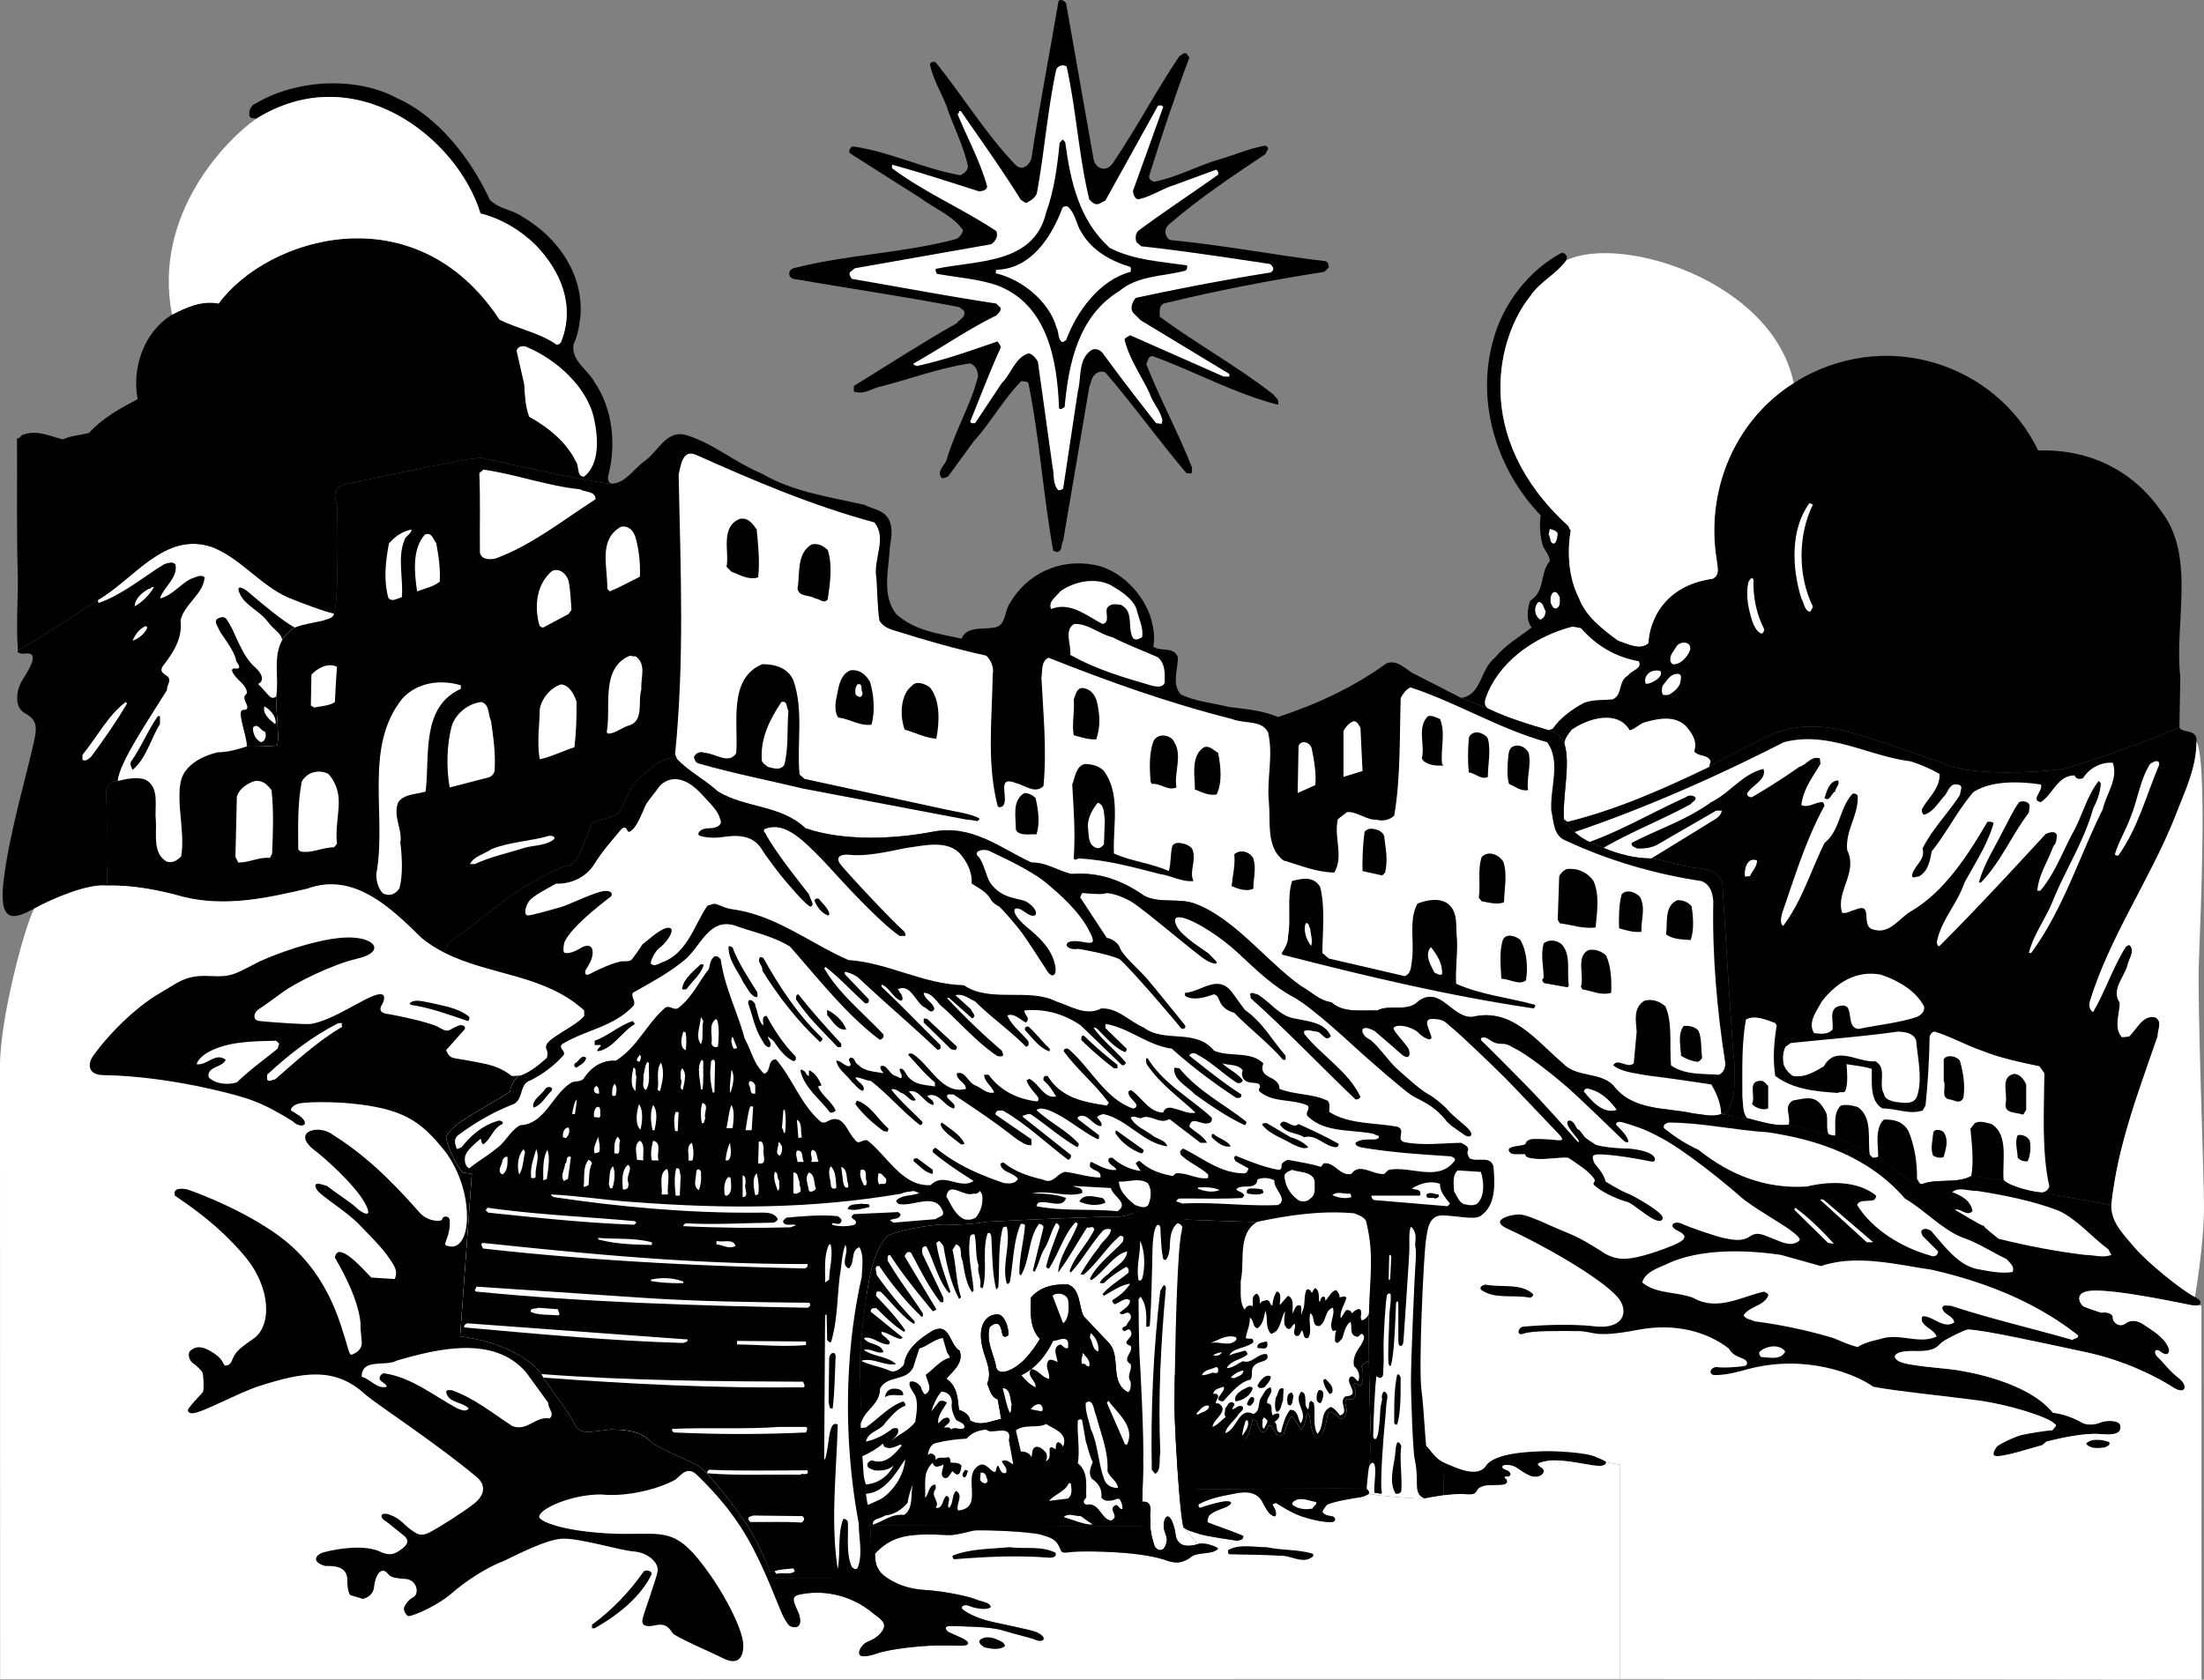 <svg xmlns="http://www.w3.org/2000/svg" width="432.484" height="329.664"><rect width="100%" height="100%" fill="#808080" stroke="none"/><path d="M340.305 208.324c.48 7.008-.77 10.27-2.555 10.328.547.078 1.426.277 2.363.46.934.18 1.926.345 2.707.345 2.649.636 5.47 1.671 8.176 1.27l7.906 1.937c.059.074 1.008.254 1.196.25l6.797 3.742.574.578c.347.059.691-.059 1.093-.172 0 0 7.258 6.106 8.7 5.297 2.937-1.094 6.797 0 9.562-1.555l6.348.82c1.512 1.442 6.133 2.352 7.2 2.403l2.886.512 11.039 1.968c1.207-11.691 5.414-22.406 9.101-33.175-.058-1.211.977-2.766-.406-3.63-2.476-.69-3.683 2.305-5.238 3.743l-1.383.117c-1.613-1.785-.46-4.55-.406-6.738-1.727-2.535.808-4.953 1.5-7.317.23-1.324 1.441-2.648.574-3.859-.285-.402-.574.059-.863.117-2.59 4.09-4.031 8.696-6.45 12.844-.75-.406-.75-1.211-.69-1.902 3.913-12.786 11.75-23.903 16.702-36.227 1.844-4.84 4.32-9.734 4.262-14.918.344-2.652-3.148-1.555-3.34-2.898-3.86 2.129-20.562 7.734-22.754 8.254-7.527.98-19.293 1.152-23.613-1.153-5.473-1.726-14.11-5.183-20.734-6.625-6.625-1.437-11.23.29-13.247 1.153-3.167 1.44-9.792 4.898-11.925 6.222-8.985 4.317-18.028 8.352-27.817 10.77l-.691-.52c.21 1 1.484 2.031 2.09 2.547 1.047.926 2.129 1.574 2.965 1.926.722.367 2.718 1.172 2.718 1.172 2.883 1.21 6.164 2.074 9.391 2.074 1.668.098 6.469 1.633 8.387 1.824 1.922.192 5.379.578 5.57 3.457.191 2.88 1.918 32.254 2.305 34.559"/><path fill="#fff" d="M423.684 150.113c-2.536 5.988-4.145 12.383-8.004 17.797-.29.058-.52 0-.692-.23.75-2.536 2.188-4.782 3.051-7.2 1.441-3.457 1.844-7.316 3.86-10.543.46-.344 1.902-1.152 1.785.176m-78.907 18.773c0 1.211-.922 2.016-1.382 3.055l-.98.113c-.231-1.265.347-3.972 2.362-3.168"/><path fill="#fff" d="M311.934 165.238c6.625-2.422 12.511-5.91 18.906-8.793.402-.402 1.324-.402 1.785 0 .402.578-.578.922-.867 1.383-5.586 3.054-11.922 5.531-17.106 8.582 2.883 1.21 6.164 2.074 9.391 2.074l11.059-6.797c.976-.691 2.53-1.207 2.765-2.59h-1.097l-11.461 6.621c-1.211.692-2.59.864-4.032.809-.46-.23-1.27-.402-1.093-1.094 5.183-2.707 10.77-4.492 15.609-8.008 3.57-1.726 6.277-5.644 10.25-6.507.691 2.132-2.305 3.168-3.223 4.84 0 .515.516.745.977.687 3.168-1.84 6.223-3.8 9.273-5.93 1.5-.46 2.305-2.191 4.032-1.672l.117 1.094c-1.555 2.594-3.399 5.012-3.746 8.063 1.382.636 2.707-.575 4.148-.575.29.172.29.461.402.692-3.628 6.625-5.816 13.883-8.293 21.023-.171.75-.574 2.074.172 2.594 3.743-5.012 5.414-10.832 8.121-16.3 3.11-2.477 2.883-6.915 5.532-9.677.46-.058.746.114.976.403.176 3.914-2.418 6.68-2.07 10.656 2.187 4.434-2.305 8.234-.98 12.324.863.23 1.667-.402 2.535-.574 3.8-1.672.918 3.281 3.57 3.86 3.11.976 4.894-1.962 7.2-3.458 6.737-3.859 11.347-11.117 15.206-17.683.461 0 .922-.059 1.207.289-1.207 4.203-3.687 7.89-5.758 11.75-1.382 4.09-4.668 7.43-5.414 11.75.23.172.055.746.575.574 6.91-6.91 14.226-14.8 20.851-22 .633-.23 1.957-.75 2.188.402-.172.692-.059 1.438-.692 1.957-1.035 2.938-2.937 5.704-3.168 8.813h.574c2.766-3.227 4.32-7.488 6.34-11.29 1.899-3.339 2.762-7.257 5.125-10.253l.403.406c-.059 1.844-.692 3.453-1.496 5.012-1.73 6.277-5.301 11.805-7.778 17.797-1.383 3.629-3.86 6.738-4.836 10.539h.461c6.332-8.64 9.387-18.836 14.051-28.223.691-3.05 3.055-5.875 1.96-9.101-2.245-.172-4.55.98-5.82 2.996-.574.289-1.437.23-1.667-.52-3.399.059-4.149 3.574-6.625 5.242-2.13-.343.52-2.246 0-3.453-4.203-.636-9.735-.808-13.246 1.496-3.168 3.684-5.184 7.891-8.18 11.633-.344 1.844-.692 3.977-2.59 4.953-.46-.113-.98.461-1.27-.113.231-2.016 2.708-3.055 2.075-5.414 1.843-3.746 5.011-6.914 7.316-10.484l.285-1.383c0-.805-.922-.688-1.496-.688-.922.403-1.152 1.38-1.672 2.07-1.265 1.325-2.304 3.344-4.144 3.86-.406-.23-.461-.691-.406-1.094 1.21-2.246 3.574-4.09 3.457-6.91a31.092 31.092 0 0 0-5.704-2.48c-8.351-1.036-16.125-6.047-24.878-3.743-13.192 6.739-27 12.856-41.051 17.637 1.047.926 2.129 1.574 2.965 1.926"/><path d="M360.098 155.351c-.75.29-1.035 2.133-2.075 1.27.461-1.383.864-3.285 2.649-3.457.406.808-.461 1.382-.574 2.187m38.187 2.766-.172 1.383c-3.398 4.433-5.36 9.503-9.39 13.707h-.403c.922-3.57 3.168-6.97 4.84-10.368 1.035-1.843 1.785-3.687 3.05-5.414.692-.289 1.786-.23 2.075.692"/><path d="m427.66 142.664.172-9.832c-1.21-10.48 3.11-23.672-3.742-32.485-5.59-8.12-14.285-12.27-24.137-11.922-8.242-17.14-30.312-24.418-47.976-13.246-11.922 7.535-17.336 21.598-15.09 34.844.058 1.152.746 2.766-.809 3.57-9.867 1.36-12.441 8.641-12.613 12.614-1.613 1.5-4.09.117-5.93-.461-2.941-2.13-6.453-4.836-7.719-8.407-2.015-3.859-2.363-9.101-1.554-13.421l-.117.175c-.114-.289-.29-.578-.403-.867-19.328-17.621-13.652-37.496-7.488-45.039 1.785-2.824 5.184-4.379 7.086-7.086.344-.691-.059-1.441-.867-1.496-6.563 3.457-11.575 10.137-13.418 16.992-3.512 12.207.574 25.512 9.273 34.555-.289 1.844-.117 4.148.402 5.934.461 1.039 1.325 1.843 1.383 3.054-2.015 2.301-.808 5.875-3.86 7.774-.519 1.613-.862 3.746.29 5.242-2.363 1.844-5.125 3.398-7.2 5.933-2.937 2.305-2.593 7.313-6.624 7.891l5.242 2.074c3.8 1.84 7.832 3.051 11.922 4.262 1.238.402 2.21.84 3.094 2.637 1.265 4.004-.387 10.207-.098 14.812l.691.52c9.79-2.418 18.832-6.453 27.817-10.77 2.133-1.324 8.758-4.781 11.925-6.222 2.016-.864 6.622-2.59 13.247-1.153 6.625 1.442 15.261 4.899 20.734 6.625 4.32 2.305 16.086 2.133 23.613 1.153 2.192-.52 18.895-6.125 22.754-8.254"/><path fill="#fff" d="M351.977 75.18c-11.922 7.534-17.336 21.597-15.09 34.843.058 1.152.746 2.766-.809 3.57-9.867 1.36-12.441 8.641-12.613 12.614-1.613 1.5-4.09.117-5.93-.461-2.941-2.13-6.453-4.836-7.719-8.407-2.015-3.859-2.363-9.101-1.554-13.421l-.117.175c-.114-.289-.29-.578-.403-.867-19.328-17.621-13.652-37.496-7.488-45.039 1.785-2.824 5.183-4.379 7.086-7.086 10.656-5.168 40.469 3.985 44.637 24.078m3.742 23.903c-2.938 5.93-2.938 13.996 0 19.925 0 .29-.285.75-.574 1.098-1.153-.406-1.094-1.73-1.672-2.652-1.844-5.93-2.188-13.535 1.558-18.66.227 0 .516.058.688.289"/><path fill="#fff" d="M305.668 104.78c-.113.52-.113 1.556-.691 1.903-.977 0-.633-1.21-1.094-1.785l.23-1.094c.575.172 1.383.344 1.555.977m38.418 8.989c-.117 3.394.574 6.737 2.074 9.675.113.402-.23.746-.406.922-.746-.117-1.324-1.094-1.668-1.79-.98-2.706-1.613-5.699-.98-8.406.175-.23.632-1.152.98-.402m-38.016 3.453c0 .809.176 1.844-.691 2.188-.692.117-.863-.688-1.094-1.094-.058-.805-.058-1.555.52-2.07.75-.29.98.574 1.265.976m-2.765 2.766c-.114.75-.285 1.383-1.094 1.613-.574-.402-.922-1.039-.977-1.785 0-.633.172-1.211.692-1.672.922.059.976 1.211 1.379 1.844"/><path d="m299.734 122.293.118.171-.118-.171"/><path fill="#fff" d="M310.219 123.273c3.168 3.625 6.969 5.7 11.344 6.508.808 1.437-1.438 1.785-2.07 2.762-2.075 1.152-.981 3.804-3.055 4.726-1.899.172-3.915 0-5.645.688-2.246 1.21-4.664 2.937-6.105 5.07l-.805.289c-4.09-1.211-8.121-2.422-11.922-4.262-1.152-.922-.348-2.133 0-3.168 2.937-6.742 9.965-11.234 16.586-12.902l1.672.289m21.426 4.317c-.461 1.152-1.672 2.706-3.055 2.765-.402.172-.692-.289-.805-.574-.23-1.153.578-1.903 1.094-2.766.691-1.324 3.168-1.21 2.766.574m-5.817 4.149c.344.574-.172 1.21-.691 1.613-.692.461-1.383.863-2.188.863-.46-1.035.285-2.132 1.207-2.476.52-.172 1.211-.23 1.672 0m3.86 2.305c-.231.918-1.27 1.785-2.075 2.246-.347.172-.808.113-1.21.113-.462-.402-.286-1.266-.173-1.785.805-.977 1.497-2.36 2.938-2.36 1.152 0 .52 1.383.52 1.786m-9.907 9.273c.864-.117 1.781-1.094 2.762-1.5 2.594-.746 5.992-1.555 8.297.691 1.152 1.383 2.3 2.938 1.61 4.954.863 1.152 2.593.46 3.226 1.957l-.29 1.097c-8.984 4.317-18.027 8.352-27.816 10.77l-.691-.52c-.29-4.605 1.363-10.808.098-14.812.062-1.047.808-1.934 1.457-2.754 3.05-2.13 8.925-4.031 11.347.117"/><path d="m166.86 30.136 13.706 8.696c2.825 2.132 6.336 3.398 8.41 6.336-.171.75-.75 1.558-1.496 1.785-10.425 2.765-21.37 2.996-31.796 5.703-1 .312-1.192 1.68 0 2.074 10.656 1.844 21.714 3.457 32.488 5.531l.976.688c.461 1.328-.804 1.613-1.382 2.48-6.852 3.856-13.477 8.176-20.215 12.324v1.094c2.015.692 3.511-.633 5.242-.98 5.875-1.496 11.633-3.684 17.566-4.547 1.094.402 1.555 1.496 1.555 2.59-1.441 5.644-4.492 10.597-6.105 16.183-.344 1.27-2.188 2.364-.98 3.746.519 0 .921-.117 1.269-.402l4.953-6.797c3.453-3.804 5.875-8.351 9.386-11.867.52.172 1.153-.055 1.383.52 2.188 10.886 2.88 21.828 4.84 32.773l.692.289c1.265-.176.746-1.5 1.265-2.191l5.125-30.18.52-1.613c.402-1.04 1.554-1.785 2.648-1.266 5.645 6.563 10.313 13.188 15.899 19.754h.402c.922.402.633-.633.691-1.094-2.707-6.91-6.277-13.422-8.984-20.332.344-.574.402-1.726 1.383-1.496 8.234 2.996 15.953 7.313 24.476 9.504.29-1.04-.402-1.328-.98-2.074-7.082-5.531-14.973-9.852-22.23-15.207.058-.75-.29-2.074.808-2.59 10.309-2.535 20.848-4.55 31.504-6.223l.863-.863c-.058-.461-.058-.922-.574-1.211-10.195-1.207-20.102-3.168-30.414-4.145-.875-.175-1.738-1.945-.285-3.167 6.047-5.184 12.441-9.446 18.832-13.711.172-.575 1.039-1.207 0-1.668-2.938.46-5.875 1.785-8.871 2.648-4.434 1.266-8.407 3.57-12.957 4.434-.578-.172-1.04-.461-.98-1.149 2.421-7.777 5.01-15.554 7.89-23.21l-.574-.81c-.633-.23-.922.348-1.383.52-4.551 6.738-8.18 13.766-12.73 20.504-1.626 2.836-3.93 1.395-4.145-.46L209.195.647c-.289-.52-1.5-1.152-1.558 0-1.727 10.195-3.684 20.215-5.242 30.41-.192.887-1.516 2.742-3.051 1.383-5.989-6.223-10.309-13.48-15.61-20.043-.285-.406-1.035-.348-1.265.172.52 2.762 2.129 5.414 3.226 8.121 1.325 4.09 3.395 7.832 4.262 12.039-.176.863-.809 1.324-1.5 1.668-7.258-1.266-13.707-4.61-21.023-5.645-.438-.085-1.172 1.004-.575 1.383"/><path fill="#fff" d="M209.309 13.086c1.902 8.699 2.363 17.453 4.433 26.035.52.578 1.211 1.27 2.074.808l1.094-.578 10.254-18.488c.172-.29.516-.113.805-.172l.289.289-5.934 16.473c.059.633.23 1.379.922 1.668 2.422-.403 4.668-2.016 7.086-2.766l8.293-3.05c.344.23.52.519.402.98-5.238 3.742-10.195 6.968-15.492 10.883-.75.578-.808 1.558-.52 2.363l.923.805c8.523.921 16.992 2.246 25.167 3.457.465.23.868.691.692 1.27l-.402.401a498.087 498.087 0 0 0-26.551 5.012c-.578.746-1.153 1.899-.52 2.879l1.5 1.496 17.395 10.54v.519h-1.098l-18.371-8.121c-.348.289-.805.402-1.094.808.922 3.856 3.281 7.082 4.953 10.653.575 1.843 2.13 3.343 2.477 5.242l-.117.691-1.094-.117c-3.457-4.375-7.14-9.156-10.54-13.82-.519-.578-1.323-.922-2.073-.578-2.766 1.73-2.016 5.359-2.766 8.18l-2.879 19.066c-.289.172-.574.343-.98.285-1.094-1.266-.746-3.051-1.094-4.547l-2.879-20.621c-.344-.692-1.035-1.555-1.844-1.672-2.648.809-3.34 3.973-5.242 5.82l-5.125 7.715c-.172.29-.52.117-.805.172l-.289-.285c1.957-4.84 3.801-9.676 5.934-14.399.23-.578-.348-.921-.52-1.382-5.242 1.785-10.425 3.683-15.898 4.836-.172-.231-.746-.06-.574-.516 5.472-3.055 10.597-6.684 16.183-9.39.403-.462 1.094-.981.809-1.555l-.809-.805c-9.562-1.442-18.89-3.227-28.336-4.84-.289-.52-.52-.633-.406-1.266l.98-.808 26.782-4.723c.809-.574 1.441-1.555.98-2.59-6.68-4.437-13.937-7.488-20.445-12.328v-.691c5.758 1.558 11.461 3.457 17.106 5.242.632-.113 1.496-.172 1.554-.98-1.324-4.836-3.86-9.446-5.816-14.227.515-.113.055-.805.691-.516 3.973 5.758 8.063 11.461 11.75 17.395.461.172.864.863 1.383.402.746-.347 1.668-1.094 1.785-1.902 1.438-7.89 2.07-16.125 3.742-23.961.172-.805 1.383-1.266 2.075-.691"/><path d="M209.02 27.89c1.039 7.719 2.707 15.262 8.699 20.735 4.605 2.418 10.02 2.707 15.203 3.457.117.343 0 1.035-.516 1.093-4.32 1.094-9.16.922-12.73 3.918-8.004 4.895-9.965 13.993-10.77 22.809-.347.113-.691.633-1.097.23-.344-9.449-2.246-20.507-12.325-24.191-3.687-1.211-7.718-1.5-11.632-2.191-.118-.286-.348-.575-.23-.977 8.003-1.73 19.233-.809 21.655-11.059 1.555-4.261 2.188-8.93 2.649-13.652l.578-.691.516.52"/><path fill="#fff" d="M212.188 45.574c2.074 3.625 5.875 5.699 9.562 6.793.29.234.113.636.113.98-6.105 1.614-10.597 7.778-12.668 13.422l-.691.402c-1.04-.574-.637-1.902-1.152-2.765-1.383-5.184-6.856-9.617-11.98-10.77l.112-.691c6.856-.117 10.946-6.567 13.02-12.211.285-.23.746-.402 1.094-.113 1.496 1.379 1.554 3.398 2.59 4.953"/><path d="M340.113 219.113c.934.18 1.926.344 2.707.344 2.649.636 5.47 1.671 8.176 1.27l7.906 1.937c.059.074 1.008.254 1.196.25l6.797 3.742.574.578c.347.059.691-.059 1.093-.172 0 0 7.258 6.106 8.7 5.297 2.937-1.094 6.797 0 9.562-1.555l6.348.82c1.512 1.442 6.133 2.352 7.2 2.403l2.886.512c.21-2.024-.942-7.403-.942-9.899 0-2.492.575-11.847.575-14.972 0-1.922-2.086-2.239-3.645-2.497-2.305-.386-14.594-4.418-16.898-5.953-1.344-3.07-6.547-13.445-17.66-12.285-9.22.957-10.563 9.598-11.137 11.133l-.383 2.687-2.688.192c.192-1.535-.195-4.031-4.609-4.988-4.414-.961-5.734.972-5.566 2.109.672 4.559-.192 19.047-.192 19.047"/><path d="M340.305 208.324c-.387-2.305-2.114-31.68-2.305-34.559-.191-2.879-3.648-3.265-5.57-3.457-1.918-.191-6.72-1.726-8.387-1.824-3.227 0-6.508-.863-9.39-2.074 0 0-1.997-.805-2.72-1.172-.835-.352-1.917-1-2.964-1.926-.606-.516-1.88-1.547-2.09-2.547-.29-4.605 1.363-10.808.098-14.812-.883-1.797-1.856-2.235-3.094-2.637-4.09-1.211-8.121-2.422-11.922-4.262l-5.242-2.074-8.871-4.55c-1.899-.81-3.512-3.11-5.758-2.247-6.625 4.778-13.766 8.063-21.313 10.54-2.937-1.266-6.277-1.555-9.558-1.958-3.168-.808-6.567-1.039-9.504-2.476-1.844-1.961-.578-4.84-.578-7.317-.864-2.187-3.399-.98-4.836-2.074.402-1.84 0-3.742-.406-5.414-1.497-4.953-6.102-9.79-11.344-10.652-6.684-1.211-13.074 1.785-16.418 7.601-.977 1.438-.746 3.742-2.36 4.55-2.187.806-5.992-.405-7.085 2.36-4.493-.976-9.215-1.554-12.844-4.836-2.88-3.746-1.438-8.757-1.211-13.25.289-1.785.637-3.8-.285-5.414-1.094-1.843-3.11-1.898-4.723-2.761-7.144-1.614-13.996-2.536-20.332-6.223-5.012-2.074-9.332-5.816-14.516-7.43-4.148-1.265-5.586 3.399-8.695 5.356-1.902 1.558-3.457 3.976-5.934 4.148-2.648.117-23.097-4.492-25.687-5.07-3.168 0-23.617 4.61-26.785 5.187-3.168.864-1.48 3.5-1.48 4.942 0 1.152.327 18.094-.65 20.398-.171 1.04-1.323 1.04-2.073 1.383-1.903.46-3.86.691-5.645 1.383-.613.305-1.816 1.41-2.476 2.476-1.844 3.399-.579 7.317-1.153 11.059-.203 1.266.805 9.473.086 9.617-.719.145-5.039.29-5.848.176-1.84.574-3.625 1.152-5.699 1.152-2.937.688-6.683 2.477-7.316 5.93-.805 4.492.922 9.852.117 14.516-.75.75-1.73 1.441-2.883.98-2.707-1.613-1.898-5.187-2.07-8.18-.29-2.476.863-6.336-2.074-7.89-1.73-.578-3.746-.117-5.414.285-.922.137-2.457.617-2.266 2.535.191 1.922.094 11.04.094 12.48l.097 5.524c5.172-.168 10.512.965 15.207 2.27 8.235 1.96 16.415.117 24.075-1.668 9.156-3.34 16.414 3.8 22.406 9.675 1.387 1.137 2.86 2.063 4.39 2.848l1.024-2.043c1.437-.574 11.805-9.215 14.398-10.652 2.594-1.442 6.91-4.035 8.926-4.32 2.016-.29 3.168-4.9 4.61-8.067.609-1.336 4.609-.863 5.761-2.879 1.149-2.016 1.438-4.031 3.742-6.336 2.305-2.3 5.473-4.605 7.317-3.629 2.3 2.422 5.414 3.977 8.004 6.336 5.355 3.285 12.324 2.594 17.164 7.2 7.316 2.535 17.164 2.19 24.996.69 7.719-1.495 13.25 3.227 19.352 6.052 2.996-.06 5.187 1.668 7.894 2.246 5.527-.461 10.078 1.379 14.227 4.261 2.879 1.555 6.91.403 9.96 1.555 7.895 2.996 13.77 11.117 20.739 16.125 2.015 1.098 3.683 2.938 6.047 3.227 2.36 2.187 6.047 1.496 8.984 1.613 2.594-1.324 5.992.46 8.18-1.902 4.261-2.938 6.449 3.398 10.48 3.168 7.778-1.899 12.5 4.667 17.742 9.101 2.707 2.879 7.141 1.613 9.907 4.32 3.8 5.067 10.25 4.32 15.78 5.528 1.727.176 3.688.75 5.415.117 1.785-.059 3.035-3.32 2.555-10.328"/><path fill="#fff" d="M136.621 89.289c11.348 5.07 22.809 9.964 34.961 13.246 2.59 3.226-.344 7.144.402 11.058.176 2.364.176 5.703.579 8.18.632 1.211 2.015 1.727 3.28 2.074 5.817 1.844 11.692 3.512 17.684 4.836.977.922 1.555 2.363 1.266 3.746-.113 8.754-1.207 17.278.98 25.805.344.344.575.172.98 0 1.438-1.441-1.5-6.164 2.59-4.55 1.731.402 3.802 2.245 5.415.573.691-7.14-.059-14.28-.403-21.308.23-1.04-.117-3.227 1.383-3.86 11.75 4.664 23.672 8.926 36.055 12.036 2.363.98 5.758.117 7.027 2.593 1.094 4.493-.289 9.157.172 13.707.348 3.918-.574 8.93 2.88 11.461 3.284.922 6.335 2.305 9.964 2.364 1.902-3.34-.172-6.914.691-10.485l1.79-1.37c1.753-.24 3.89 1.612 5.812 1.487 1.27.344 2.535.059 3.457-.808 1.266-7.371 1.039-15.664 1.266-23.094.46-.809 1.039-1.672 1.902-2.074 9.16 2.996 17.453 8.18 26.84 10.77 2.765 3.8.52 8.929.808 13.421.516 2.188.344 4.953 2.938 5.93 8.293 3.86 17.336 6.512 26.492 7.89 1.73.579 2.246 2.364 2.363 3.977-.23 10.715.75 21.543 2.36 31.793 0 .922-.403 1.899-1.266 2.246-3.285-.23-6.738.059-9.39-1.844-.344-3.859.347-8.293-1.094-11.574-1.149-.98-2.59-1.558-4.145-1.097-2.191 1.382-1.672 3.804-1.5 6.05l-.574 6.22c-1.211 1.151-3.168-1.153-4.031.401 1.785 1.383 4.261 1.497 6.507 1.961 4.262.516 8.47 1.149 12.731 1.786 1.035 1.667 1.898 3.8 1.957 5.816-1.727.633-3.688.059-5.414-.117-5.531-1.207-11.98-.461-15.781-5.528-2.766-2.707-7.2-1.441-9.907-4.32-5.242-4.434-9.964-11-17.742-9.101-4.031.23-6.219-6.106-10.48-3.168-2.188 2.363-5.586.578-8.18 1.902-2.937-.117-6.625.574-8.984-1.613-2.364-.29-4.032-2.13-6.047-3.227-6.969-5.008-12.844-13.129-20.738-16.125-3.051-1.152-7.082 0-9.961-1.555-4.149-2.882-8.7-4.722-14.227-4.261-2.707-.578-4.898-2.305-7.894-2.246-6.102-2.825-11.633-7.547-19.352-6.051-7.832 1.5-17.68 1.844-24.996-.692-4.84-4.605-11.809-3.914-17.164-7.199-2.59-2.36-5.703-3.914-8.004-6.336l-.406-.976c1.843-18.664 1.097-35.48.691-54.891.406-1.613.691-5.125 3.457-3.86m-22.808 6.739c.98.633 3.05.289 3.05 1.957-6.449 4.148-12.554 9.043-19.64 11.637-1.094.23-2.707.289-3.051-1.153-.059-5.703.113-10.136-.117-15.609l.808-.691c6.45.921 12.555 3.226 18.95 3.859"/><path d="M148.484 103.918c.29 3.054.637 6.277.29 9.39-1.844.633-3.63-.52-5.243-1.097l-.976-.977c.633-2.707-1.328-7.777 2.59-9.39 1.73-.344 2.593 1.038 3.34 2.074"/><path fill="#fff" d="M124.7 105.472c.69 2.364.976 5.13.862 7.719-2.015.98-3.917 2.074-5.933 2.879l-.461-.516c.059-4.437-1.785-9.62 2.652-12.152 1.496-.348 2.532.805 2.88 2.07m-43.95-1.554c0 .863-1.207 1.27-1.379 2.074-1.441 3.398-.176 7.89-.52 11.23-.863.176-1.902 1.04-2.648.117-.98-3.628-.52-7.199.113-10.656 1.266-1.496 2.649-2.363 4.434-2.765m4.84 2.648c.46 2.422.863 4.898.691 7.605-1.21.977-2.937 1.325-4.437 1.899-.516-3.629-1.035-8.293 1.554-11.172 1.387-.46 1.559.922 2.192 1.668"/><path d="M162.426 107.949c.976 2.996.46 6.566 0 9.676-.696.98-1.613-.114-2.477-.172-1.097-.75-3.113-.23-3.457-1.899.52-2.937-.23-6.914 2.766-8.699 1.324-.289 2.3.29 3.168 1.094"/><path fill="#fff" d="M111.566 113.996c.403 2.02.403 3.629.575 5.703l-.575.808-4.953 2.649c-.808 0-.808-.633-.98-1.266-.75-3.629-.113-7.433 2.648-9.793 1.442-.75 2.883.52 3.285 1.899m111.45 5.531c.402 1.844 1.441 3.746 1.093 5.531-.515.285-1.265.746-1.785.172-1.207-2.191.29-5.184-2.36-6.508-1.093-.172-2.132-.347-2.765.688-.289 1.039.633 2.765-.863 3.054-3.113-1.613-6.336-4.433-10.082-2.937-.633-1.496.98-2.363 1.789-3.457 2.707-1.957 6.852-2.82 9.96-1.207 1.845 1.094 4.208 2.535 5.013 4.664m4.148 9.445c1.496 1.211 1.438 3.285 1.383 4.953-.23 1.036-1.613.864-2.363.692-5.586-1.614-11.114-3.223-16.184-6.106.29-1.843-1.324-4.894.805-6.047 2.765-.113 4.898 2.016 7.488 2.594 2.879 1.496 5.875 2.59 8.871 3.914M124.7 128.8c2.245 1.555.976 4.262 1.152 6.508-.75 2.363.574 5.934-2.25 7.028-1.497.347-2.649 1.554-4.262 1.671l-.285-.289c.922-4.894-1.325-12.558 4.547-15.035.347.059.695.176 1.097.117"/><path d="M155.684 133.523c2.074 5.992.636 12.441 1.21 18.488l.981.864 27.934 6.05c2.187.461 4.492.746 6.336 1.668.171.348-.23.403-.403.575-.691-.227-1.73-.227-2.594-.403l-31.562-5.988c-6.68-1.613-13.824-2.996-20.563-4.953-.52-.172-.75-.75-.863-1.266.461-.808 1.211-1.156 2.074-.808 2.075.058 4.723 2.363 6.22.113.519-5.469-1.727-14.684 5.128-17.508 2.473 0 5.008.691 6.102 3.168"/><path fill="#fff" d="M66.121 130.875a292.53 292.53 0 0 0-.402 6.91c-1.211.808-2.707.75-4.032 1.093l-.69-.402.116-6.047c1.207-1.324 3.282-2.418 5.008-1.554"/><path d="M170.719 133.812c.75 2.535 1.035 5.758.289 8.41-2.305.344-4.266-1.152-6.512-1.386-.863-1.208-.574-3.051-.23-4.547.347-1.786.691-3.918 2.593-4.723 1.844-.23 2.996.805 3.86 2.246"/><path fill="#fff" d="M90.426 134.503v.692c-7.887 3.57-6.047 13.187-6.91 20.156-1.727.578-4.145.406-5.356 2.074-1.152 2.825.863 5.243.402 8.008.348 2.82.52 6.192-.171 8.899-.864 1.328-2.133 1.613-3.286.98-.921-1.035-1.265-2.36-1.265-3.742 2.129-11.52-2.59-24.914 5.125-34.477 2.879-3.168 7.488-3.8 11.46-2.59"/><path d="M182.469 134.906c2.074 2.535 1.898 6.797 1.265 10.078-2.246-.172-4.144-1.207-6.218-1.785-.868-2.418-.868-5.817.691-7.89.691-.634 1.035-1.325 2.074-1.266.805.058 1.555.402 2.188.863"/><path fill="#fff" d="M113.121 137.671c.059 3.051-.058 6.047-.402 8.985-2.305.746-4.438 1.844-6.797 2.36-.633-3.282 0-7.2 0-9.962.46-2.074 2.074-4.035 4.148-4.726 1.668.117 2.59 1.96 3.051 3.343m56.098-1.785c.117.403-.055.688-.403.922-.402-.058-.976-.289-.976-.808-.059-.633.055-1.211.402-1.672 1.153-.344.633 1.039.977 1.558"/><path d="M215.242 137.671c.574 2.707.746 4.778-.117 7.43-1.441.113-2.996-.402-4.434-.808-.402-2.188.23-4.778 0-7.024.403-.808.461-2.133 1.672-2.25 1.555.117 2.473 1.27 2.88 2.652"/><path fill="#fff" d="M96.36 141.53c.46 3.34.921 6.391.69 9.79-.113.578-.69 1.152-1.21 1.266l-7.602 1.96c-.691-3.859-.574-8.41.403-12.039.75-2.476 3.34-4.492 5.82-4.722 1.668.46 1.266 2.476 1.898 3.746m58.348-2.074c-.289 3.683.055 7.37-.809 10.656-.691 1.148-2.128.691-3.222.402-.52-.46-1.328-.808-1.211-1.672-.172-4.261 1.672-7.718 3.86-11.058 1.265-.344.921 1.093 1.382 1.672"/><path d="M282.574 141.125c1.149 2.882.055 5.82.403 8.812l.285.29c-1.207.116-3.051 0-4.032-.981l-.23-.403c.691-2.648-1.035-6.047 1.21-8.293.923-.172 1.614.286 2.364.575"/><path fill="#fff" d="M266.965 142.91c.113 2.996.285 5.59.402 8.41l-3.746 1.152v-8.984c.402-.805 1.211-1.727 2.074-1.957.692.113 1.035.863 1.27 1.379"/><path d="M291.96 144.984c.634 2.246 0 5.129 0 7.488-1.323.692-2.417-.75-3.745-.863-.227-2.246-.172-4.32 0-6.625.117-1.094 1.441-1.496 2.363-1.094.52.23 1.152.52 1.383 1.094m-61.516.691c1.614 2.707-.113 6.047.403 8.871-1.668.747-3.051-.863-4.836-.691l-.23-.46c-.231-2.767-.29-5.474.519-7.833.804-1.844 3.511-1.383 4.144.113"/><path fill="#fff" d="M257.402 146.945c.461 2.3.922 4.953.692 7.14l-3.457 1.555.172-9.273c.636-1.324 2.363-.574 2.593.578"/><path d="M299.965 147.75c.578 2.363-.461 4.894-.113 7.316-1.383.285-2.536-.691-3.747-1.211-.46-1.555-.285-3.918-.113-5.703.113-.633.23-1.383.98-1.668 1.208-.52 2.477.285 2.993 1.266m-60.938 0c.52 2.648.864 5.703-.285 8.18-1.5.288-2.941-.462-4.265-.981 0-2.707-.864-6.625 1.785-8.293 1.093-.403 1.902.633 2.765 1.094m-22.402 3.57c3.34 4.61 1.727 10.656 1.957 16.187 3.398 1.555 7.371 1.899 10.77 3.454.46-1.555.289-3.399.691-4.954.633-.921 1.844-.52 2.648-.289.52.23 1.27.578 1.383 1.27.633 2.074-.746 4.09.117 5.93-2.304.234-4.379-1.094-6.625-1.38-5.183-1.327-10.308-2.765-15.894-3.054-.348.059-.867.578-.98-.113.343-4.84 0-9.332-.29-14.399.575-1.441.692-3.574 2.477-4.035 1.441.059 2.766.348 3.746 1.383"/><path fill="#fff" d="M64.453 151.898c3.684 4.32 1.094 8.234 1.668 13.707l-.574.691c-2.305 0-4.434 1.266-6.625.805l-.402-.402c0-4.723-.172-8.754.69-13.305 1.208-2.074 3.571-2.363 5.243-1.496m-11.176 3.168c.461 3.973.29 8.582.118 12.441l-.407.864c-2.3-.176-4.031.922-6.218.922l-.575-1.098.285-11.863c.461-1.555 2.133-2.649 3.57-3.055 1.5-.172 2.364.695 3.227 1.789"/><path d="M203.203 156.62c.52 2.188.922 4.954.172 7.141-1.266-.113-3.453.403-4.031-.922 0-2.648-.805-5.703 1.672-7.199.863 0 1.668.461 2.187.98"/><path fill="#fff" d="m216.797 160.882-.172 4.836c-.29.348-.809.922-1.5.692-1.727-.574-1.441-2.707-1.668-4.262.055-1.785.863-3.223 1.957-4.605 1.383.457 1.152 2.128 1.383 3.34"/><path d="M271.629 164.222c.289 2.594.75 4.434.172 7.028l-.574.574-3.86-.863c-.058-2.477.055-5.243.403-7.72.75-.921 1.843-.573 2.765-.284.461.285 1.035.691 1.094 1.265"/><path fill="#fff" d="M108.8 164.625c-1.495 1.382-3.917 1.21-5.933 1.785-3.222 1.039-6.62 1.73-9.676 3.168h-.976c.805-1.555 2.762-1.899 4.144-2.88 3.57-1.495 7.66-1.554 11.348-2.648.461 0 1.152-.058 1.094.575"/><path d="M245.938 168.484c.636 2.074 0 3.8 0 5.934-1.266.632-2.993.058-4.262-.52.176-1.898.75-4.148.52-6.219 1.152-1.097 3.054-.52 3.742.805m49.074.691c.808 2.418.172 5.301.117 7.891-1.211.578-2.996.059-4.379-.172l-.574-.691c.402-2.594-.29-5.414.574-8.008 1.266-1.324 3.398-.516 4.262.98m17.683 3.743c1.211 2.765.692 6.05.403 9.101-2.418.348-4.664-.52-7.028-.805l-.402-.691.289-8.469c.172-.574.863-1.265 1.496-1.496 2.188-.23 4.09.692 5.242 2.36m-53.621 1.21c.977 4.149.457 8.524.403 12.903l1.265 1.094 14.918 3.457c1.266-.52 1.211-1.844 1.383-2.938.574-3.86-.691-7.95 1.094-11.289 1.726-.691 4.379-1.27 6.105.113 2.016 1.79 1.324 4.438 1.672 7.028.113 2.765-.348 5.816-.176 8.582 4.84 2.191 10.367 2.707 15.496 4.148.055.29-.058.52-.289.692-16.761-2.477-32.945-6.336-49.074-10.485-.172.059-.285-.23-.402-.285.578-.922 1.383-2.191 1.27-3.344.687-3.629-.29-7.43.804-10.886 1.902-.516 4.262-1.036 5.531 1.21m62.778 1.958c1.097 2.304.171 4.207.23 6.796-1.437.176-2.992-.285-4.375-.691-.059-2.129-.059-4.605.516-6.68.922-1.035 2.765-.46 3.629.575m10.082 1.789c.343 2.07.515 4.664-.176 6.62-1.668-.113-3.453-.113-4.836-1.093.344-2.418-.402-5.586 2.246-6.738 1.094 0 2.129.402 2.766 1.21"/><path fill="#fff" d="M257.113 182.308c.059 1.094.52 2.188.172 3.34-.976-1.207-1.555-2.996-1.094-4.434.75-.23.633.747.922 1.094"/><path d="M298.352 184.496c1.27 2.246 1.5 5.3 1.097 7.89-1.324 1.094-3.226-.285-4.84-.285-.113-2.246-.46-5.3.29-7.605.574-1.438 2.59-.805 3.453 0m8.121.863c1.902 2.074.922 5.59 1.382 8.121l-.285.29-4.55-.806c-.29-.23-.633-.75-.118-.98 0-2.418-.632-4.434 0-6.797.922-.863 2.536-.746 3.57.172"/><path fill="#fff" d="M282.977 191.18c-.52.402-1.04-.173-1.5-.29-.75-1.496-2.016-3.515-.692-5.012 1.152 1.497 2.305 3.168 2.192 5.301"/><path d="M315.172 187.55c.976 2.188 1.094 4.895.976 7.313-2.011.578-3.8-.402-5.64-.688l-.29-.52c.692-2.304-1.038-5.933 1.497-7.198 1.383-.23 2.535.23 3.457 1.093"/><path fill="#fff" d="M377.55 197.515c.173 1.094-.577 1.668-1.382 2.07-3.688 1.211-7.66 1.56-11.461 2.364-2.996-.29-.176-5.875-4.32-4.32-1.5.921-.52 2.996-.809 4.433-.863 1.04-2.418.867-3.629.691-1.265-2.128.52-4.316 1.555-6.218 2.824-3.688 6.797-6.164 11.578-5.242 3.227 1.093 6.738 2.996 8.469 6.222"/><path fill="#fff" d="M348.637 201.257c-.52 3.11-.809 6.508-.29 9.907 3.516 2.648 7.891 3.054 12.325 3.34.406-.403 1.27.23 1.5-.575.46-1.496.289-3.457.172-5.07 1.672.289 3.398.406 4.953.922.058 2.707-.461 6.222 2.074 7.777 2.707-.058 5.184 1.266 7.89.403l.575-.981c.46-4.262.75-9.387.809-13.648.285-.403.402-.809.98-.864 3.05.922 6.102 2.649 9.27 3.743 3.574 1.44 7.433 2.246 11.289 3.054l.98 1.38c-.059 6.913-.574 15.495.98 22.233-.398.938-1.039 1.18-1.773 1.149-1.066-.05-5.687-.961-7.2-2.402-.343-3.684 1.083-8.825-2.374-11.016-1.035-.23-2.246-.746-3.285-.172l-.864 1.094c.29 3.055.692 6.277.176 9.273-2.765 1.555-6.625.461-9.562 1.555-.692.172-.75-.633-1.094-.977.055-3.398-.52-6.566-1.672-9.39-1.035-1.844-2.879-2.36-4.836-2.246-1.844 1.73-1.098 5.242-1.098 7.316-.402.113-.746.23-1.093.172l-.574-.578c-.461-3.11.632-7.313-2.364-9.387-1.035-.289-2.187-.574-3.281-.289-1.613 1.5-.98 3.86-1.152 5.934-.188.004-1.137-.176-1.196-.25-.715-.926-.082-3.29-.59-4.301-1.785-3.547-3.37-2.938-6.507-2.36-1.903 1.153-.348 2.88-.809 4.723-2.707.402-5.527-.633-8.176-1.27-.922-1.148-.75-2.761-.922-4.261 0-5.297-.175-10.137.692-15.09 1.726-.98 4.031.059 5.758.691l.289.461"/><path d="M333.313 202.351c.636 1.555.46 3.516.69 5.242-.171.344-.573.805-.976.805a7.88 7.88 0 0 1-3.168-1.207c-.058-1.844-.691-4.262.52-5.82.976-.114 2.3.117 2.933.98"/><path fill="#fff" d="M375.996 204.136c.285 3.57 1.324 7.547.172 11.059-.691 1.73-2.766 1.21-4.148 1.094-.922-.23-2.188-.461-2.36-1.668-1.152-2.016.746-4.953-1.672-6.336-3.34.343-7.777-3.285-10.078.98-1.844 1.094-3.805 2.301-6.105 1.899a4.71 4.71 0 0 1-1.785-2.188c-.23-.98-.23-2.594.402-3.57l.976-.692c7.028-.75 14.114-1.27 21.024-2.246 1.441.055 2.996.285 3.574 1.668"/><path d="M384.578 208.168c.633 2.246 1.094 4.78.688 7.316-.746 1.383-1.786.344-2.762.289-1.785-.289-.52-2.652-1.094-3.629v-4.262c.688-.98 2.477-.636 3.168.286m13.016 4.668v5.011c-.29.285-.348.805-.692.918-1.21-.515-3.629-.113-3.34-2.187.461-1.957-1.152-5.242 1.668-5.817 1.153.059 1.903 1.094 2.364 2.075m-50.629.284v4.438c-.977.403-2.418-.058-3.168-.863.808-1.613-1.152-4.84 2.074-4.55.402.23.75.632 1.094.976m34.445 9.101c1.035 1.555.402 3.285 0 4.84-.691.344-1.5.055-2.074-.23-.578-1.325-.117-2.938 0-4.32 0-1.094 1.613-.81 2.074-.29m16.875 1.672c.29 1.324.113 2.879-.402 4.031-.809.059-1.442-.175-1.961-.691 0-1.324-.633-3.05 0-4.434.863-.23 2.015.286 2.363 1.094M3.512 127.59c2.843-1.247 13.289-8.352 15.726-9.848 7.14-4.149 13.074-13.535 22.407-10.367 5.585 2.187 9.332 7.359 14.804 9.836 2.77 1.171 7.735 2.988 9.098 3.18-.172 1.038-1.324 1.038-2.074 1.382-1.903.461-3.86.691-5.645 1.383-.613.305-1.816 1.41-2.476 2.476-1.844 3.399-.579 7.317-1.153 11.059-.203 1.266.805 9.473.086 9.617-.719.145-5.039.29-5.848.176-1.84.574-3.625 1.152-5.699 1.152-2.937.688-6.683 2.477-7.316 5.93-.805 4.492.922 9.852.117 14.516-.75.75-1.73 1.441-2.883.98-2.707-1.613-1.898-5.187-2.07-8.18-.29-2.476.863-6.336-2.074-7.89-1.73-.578-3.746-.117-5.414.285-.922.137-2.457.617-2.266 2.535.191 1.922.094 11.04.094 12.48l.097 5.524c-3.742-.434-10.586 2.477-14.238 4.457-3.71 2.02-7.055 3.371-6.11-5.105 1.052-9.485 4.903-22.266 6.137-28.29.579-2.89-.015-3.82-2.03-4.972-2.016-1.153-1.634-4.496-.356-6.496 1.812-2.844 3.136-5.352.64-5.16-1.035.203-1.879-.18-1.554-.66"/><path fill="#fff" d="M30.18 115.265c-.805 1.438-2.301 2.938-3.743 3.742 0-1.496 1.442-2.707 2.766-3.453.402.114.516-.52.977-.289m-1.266 7.891c-.46 1.21-1.727 2.187-2.879 2.59.402-1.149 1.383-2.418 2.59-2.88l.29.29m-3.978 14.918c-2.128 3.57-4.546 7.082-7.082 10.484-.46.344-1.035.977-1.671.574v-.98c2.824-3.453 4.898-7.602 8.468-10.367l.285.289"/><path fill="#fff" d="M65.547 120.39c-.172 1.04-1.324 1.04-2.074 1.383-1.903.461-3.86.691-5.645 1.383-.613.305-1.816 1.41-2.476 2.476-1.844 3.399-.579 7.317-1.153 11.059-.203 1.266.805 9.473.086 9.617-.719.145-5.039.29-5.848.176-1.84.574-3.625 1.152-5.699 1.152-2.937.688-6.683 2.477-7.316 5.93-.805 4.492.922 9.852.117 14.516-.75.75-1.73 1.441-2.883.98-2.707-1.613-1.898-5.187-2.07-8.18-.29-2.476.863-6.336-2.074-7.89-1.73-.578-3.746-.117-5.414.285.23-3.512 6.336-12.441 9.675-17.852-.117-.922.805-1.558.29-2.476-.637-.692-1.79-.867-1.211-2.074 2.015-2.594 4.03-5.532 3.57-9.102.691-3.168 4.55-5.242 4.722-8.465-.69-.691-1.843.055-2.648.285-2.133 1.04-3.742 3.344-6.105 3.86.75-2.305 3.515-3.973 3.054-6.621-.52-.75-1.558-.29-2.191-.118-4.262 2.594-8.18 5.989-12.844 7.602-.289-.113-.113-.402-.172-.574 7.14-4.149 13.074-13.535 22.406-10.367 5.586 2.187 9.333 7.359 14.805 9.836 2.77 1.171 7.735 2.988 9.098 3.18"/><path d="M55.352 125.632c.66-1.066 1.863-2.171 2.476-2.476-2.344-1.23-6.734-4.93-9.422-7.235-1.117-.773-2.254-1.093-1.199.926 1.059 2.016 3.898 3.235 5.242 5.059 1.344 1.824 2.863 2.441 2.903 3.726m-6.915 20.852c.81.113 5.13-.031 5.848-.176.719-.144-.289-8.351-.086-9.617-.492.41-.98.39-1.515-.242-.532-.63-2.055-2.235-2.055-2.235.727-.191 1.574-1.375-.73-3.39-2.301-2.016-3.852-6.684-4.641-7.961-.79-1.274-.895-2.074-2.238-1.594-1.344.48-.282 1.637.004 2.406.289.766 3.054 3.993 3.343 6.106.364.566 1.153 1.555-.117 1.426-1.93-.196.574 2.324 1.082 2.726.606.61 1.512 1.875.934 2.356-.574.48-.278 1.05.105 1.914.387.867.051 1.136-.62 1.136-.673 0-.595.926-.298 2.336.297 1.403 1.043 3.828.985 4.809m-17.048-4.379c-1.843 2.938-2.593 6.625-5.355 8.984-.289-.52-.637-1.152-.289-1.671 2.016-2.82 3.227-6.047 5.242-8.868h.403v1.555"/><path fill="#fff" d="m54.086 141.933-.117.172c-1.035-.805-2.535-2.074-2.074-3.457 1.039.578 2.304 1.844 2.19 3.285m-2.073 1.668c.343.75.058 1.902-.809 2.074-1.035-.52-1.613-1.668-1.555-2.879.98-1.035 1.497.692 2.364.805"/><path d="M65.547 120.39c.976-2.304.648-19.246.648-20.398 0-1.442-1.687-4.078 1.48-4.942 3.169-.578 23.618-5.187 26.786-5.187 2.59.578 23.039 5.187 25.687 5.07-.808-.058-.921-1.035-.808-1.496 1.613-5.992.922-13.191-2.649-18.375-1.324-2.535-4.664-4.203-4.144-7.488.863-1.785 1.152-3.801 1.379-5.817.46-8.12-4.492-15.148-11.344-19.18-2.02-1.44-4.61-1.5-6.453-3.34-3.512-7.66-9.906-16.241-18.14-19.929-8.122-4.433-19.989-3.687-27.762.98-1.04.344-1.442 1.438-1.27 2.477.23.633.867.285 1.27.574 19.445-12.152 39.52 3.692 44.058 18.547 4.035 1.04 7.719 3.168 10.832 6.219 4.953 5.129 7.832 11.98 4.953 19.066-.23.344-.867.692-1.097.29-3.399-2.25-7.371-2.938-10.942-4.723-16.562-25.14-45.613-16.16-55.12-3.168-3.458-.637-6.395.805-9.157 2.187-5.649 3.512-7.89 10.54-6.742 16.586-3.395 1.79-6.739 3.575-9.559 6.625-1.672.461-3.57.52-5.125 1.266-2.25-.516-4.898-1.898-7.605-.977-.575-.058-.864 1.036-1.383.692.058 8.695-.113 19.351.172 27.644 0 4.149-.344 9.504 0 13.996 2.843-1.246 13.289-8.351 15.726-9.847 7.14-4.149 13.074-13.535 22.407-10.367 5.585 2.187 9.332 7.359 14.804 9.836 2.77 1.171 7.735 2.988 9.098 3.18"/><path fill="#fff" d="M33.754 61.757c2.762-1.382 5.7-2.824 9.156-2.187 9.508-12.992 38.559-21.973 55.121 3.168 3.57 1.785 7.543 2.473 10.942 4.723.23.402.867.054 1.097-.29 2.88-7.085 0-13.937-4.953-19.066-3.113-3.05-6.797-5.18-10.832-6.219-4.539-14.855-24.613-30.699-44.058-18.547-5.555 3.868-20.348 18.559-16.473 38.418m82.824 20.446c.805 3.746 1.152 8.87-1.96 11.347-1.555 0-.864-2.074-1.669-3.05-1.785-3.747-5.531-6.739-9.101-8.7-.75-1.957-.864-4.148-.98-6.336l-1.497-6.62c.402-1.153 1.555-1.04 2.36-.579 5.53 2.418 11.523 7.719 12.847 13.938"/><path d="m317.89 287.488-2.718-.527c-.055 1.187-2.516.636-4.016.398s-5.539-1.05-7.652-.613c-2.113.441-2.082.574-.938 1.367 1.145.793-.53 2.394-2.558 1.426-2.024-.97-2.23-1.707-3.727-1.973-1.496-.266-2.031.46-.8.902 1.234.442 1.046 1.149.511 1.375-.281-.125-1.11-.035-.582.317.528.355.528 1.14-.574 1.254-1.098.117-2.523.015-3.27.148-.746.129-1.402.406-1.699.91-.297.504-.41.989-2.39.797-.707-.176-3.348.121-4.227.203l.145-6.379c-1.887-.761-2.895-2.84-3.516-3.222-11.274-4.477-39.469-2.61-49.024 2.078-15.492-13.383-56.566-29.801-68.144-34.813-5.711-15.265-28.738-37.207-48.094-52.816-7.808-7.125-18.64-6.832-27.515-11.379l1.023-2.043c1.437-.574 11.805-9.215 14.398-10.652 2.594-1.442 6.91-4.035 8.926-4.32 2.016-.29 3.168-4.9 4.61-8.067.609-1.336 4.609-.863 5.761-2.879 1.149-2.016 1.438-4.031 3.743-6.336 2.304-2.3 5.472-4.605 7.316-3.629 2.3 2.422 5.414 3.977 8.004 6.336 5.355 3.285 12.324 2.594 17.164 7.2 7.316 2.535 17.164 2.19 24.996.69 7.719-1.495 13.25 3.227 19.352 6.052 2.996-.06 5.187 1.668 7.894 2.246 5.527-.461 10.078 1.379 14.227 4.261 2.879 1.555 6.91.403 9.96 1.555 7.895 2.996 13.77 11.117 20.739 16.125 2.015 1.098 3.683 2.938 6.047 3.227 2.36 2.187 6.047 1.496 8.984 1.613 2.594-1.324 5.992.46 8.18-1.902 4.262-2.938 6.449 3.398 10.48 3.168 7.778-1.899 12.5 4.667 17.742 9.101 2.707 2.879 7.141 1.613 9.907 4.32 3.8 5.067 10.25 4.32 15.78 5.528 1.728.176 3.688.75 5.415.117.547.078 1.426.277 2.363.46.934.18 1.926.345 2.707.345 2.649.636 5.47 1.671 8.176 1.27l7.906 1.937c.059.074 1.008.254 1.196.25l6.797 3.742.574.578c.347.059.691-.059 1.094-.172 0 0 7.257 6.106 8.699 5.297 2.937-1.094 6.797 0 9.562-1.555l6.348.82c1.512 1.442 6.133 2.352 7.2 2.403l2.886.512 11.039 1.968c-.031 3.254 1.965 5.293 4.558 8.317 2.59 3.023 9.165 8.34 11.848 9.738 1.996 1.04.984 1.883-.601 1.613-1.872-.332-14.832-3.183-19.72-2.847-3.745.258-2.128 2.816-1.44 3.133 1.288.527 3.398 1.183 3.398 1.183.633-.152 2.246-.027 2.246.98 0 1.008 1.355 1.993 2.508 1.126 1.152-.864 2.55-.485 3.566.23 1.348.945 3.844 2.293 4.809 4.402.46 1.008-.117 1.98-1.414.973-1.297-1.008-1.489.27-.657.988.829.715 2.301 2.735 4.176 4.176 1.871 1.438 1.348 3.43-1.277 1.7-2.625-1.735-9.063-5.137-17.074-6.848-8.207-1.754-20.309-4.426-23.059-4.426-.441 0-3.562 1.457-4.95 2.383-.987.66-1.073 1.98-5.39 1.836-4.32-.145-4.734 1.238-3.14 2.039 1.84.925 8.738 1.289 11.347 1.71 1.875.31 13.766 2.18 18.805 8.372 2.215.203 4.637 1.293 5.644 1.902 1.004.606 2.625.457 3.633.023 1.008-.433 3.825-.628 3.969.668.145 1.297-.809 1.868-3.973 1.579-3.168-.286-8.238.898-10.543 1.472l-.804.692c-1.617.41-8.383 2.648-9.39 2.074-14.974 1.726-73.481 1.793-73.481 1.793"/><path fill="#fff" d="M430.703 254.562c-2.683-1.398-9.258-6.715-11.848-9.738-2.593-3.024-4.59-5.063-4.558-8.317 1.207-11.691 5.414-22.406 9.101-33.175-.058-1.211.977-2.766-.406-3.63-2.476-.69-3.683 2.305-5.238 3.743l-1.383.117c-1.613-1.785-.46-4.55-.406-6.738-1.727-2.535.808-4.953 1.5-7.317.23-1.324 1.441-2.648.574-3.859-.285-.402-.574.059-.863.117-2.59 4.09-4.031 8.696-6.45 12.844-.75-.406-.75-1.211-.69-1.902 3.913-12.786 11.75-23.903 16.702-36.227 1.844-4.84 4.32-9.734 4.262-14.918 2.152 3.441.816 34.11.484 43.11-.332 9 1 41 1 48.331 0 7.336-1.78 17.56-1.78 17.56m-39.333 31.132c1.008.574 7.774-1.664 9.39-2.074l.805-.692c2.305-.574 7.375-1.758 10.543-1.472 3.164.289 4.118-.282 3.973-1.579-.144-1.296-2.96-1.101-3.969-.667-1.008.433-2.629.582-3.633-.024-1.007-.61-3.43-1.7-5.644-1.902-5.04-6.192-16.93-8.063-18.805-8.371-2.61-.422-9.508-.785-11.347-1.711-1.594-.801-1.18-2.184 3.14-2.04 4.317.145 4.403-1.175 5.39-1.835 1.388-.926 4.509-2.383 4.95-2.383 2.75 0 14.852 2.672 23.059 4.426 8.011 1.71 14.449 5.113 17.074 6.847 2.625 1.73 3.148-.261 1.277-1.699-1.875-1.441-3.347-3.46-4.176-4.176-.832-.718-.64-1.996.657-.988 1.297 1.008 1.875.035 1.414-.973-.965-2.109-3.461-3.457-4.809-4.402-1.015-.715-2.414-1.094-3.566-.23-1.153.867-2.508-.118-2.508-1.125 0-1.008-1.613-1.133-2.246-.98 0 0-2.11-.657-3.399-1.184-.687-.317-2.304-2.875 1.442-3.133 4.887-.336 17.847 2.515 19.719 2.847l1.878.086.024 73.403-114.137-.137V290.26l.024-2.773-2.72-.527c-.316-.31-1.323-.715-1.905-.954-1.844-.98-8.48-1.273-10.688-1.175-2.207.093-9.27.27-10.996 2.863-1.727 2.59-6.297.16-8.188-.602-1.886-.761-2.894-2.84-3.515-3.222-11.274-4.477-39.469-2.61-49.024 2.078-15.492-13.383-56.566-29.801-68.144-34.813-4.031-10.777-16.695-24.883-30.606-37.738-6.3-6.062-2.39-20.855-1.992-24.582-.75.289-1.613.98-2.363.402-.27-.43.719-2.46 1.64-3.156 1.165-.875 2.989-3.18 2.22-3.871-1.055-.508-2.926.98-5.567 3.187-.496.848-1.606 2.336-1.938 2.77-.27.352-.52.563-1.816.516-1.297-.047-5.195 1.734-6.566 2.492-1.008.558-1.055-.406-.684-.977.375-.574 1.309-1.98 1.262-3.324-.051-1.344-1.055-1.613-2.496-.703-1.442.914-2.97 1.137-3.16.707-.192-.434-.02-1.715.23-2.191 1.488-2.84 6.394-6.727 8.984-8.696.278-.289.45-1.191-1.172-1.105-1.812.097-6.851 2.656-8.726 3.199-1.879.539-5.125 1.45-6.23 1.594-1.102.144-.68-1.91.234-2.969.91-1.055 4.308-2.773 5.125-3.254 2.695.086 5.812-1.031 7.597-3.953 1.579-2.582 4.22-5.461 4.903-6.363.37-.493 1.082-1.223 1.504-.149.261.664.808.028 1.175-.304.622-.567 1.805-3.09 2.309-4.407.328-.863 1.945-2.652 2.621-3.66.672-1.008 3.738-3.73 8.297 1.074 3.184 3.356 3.504 3.828 3.961 5.61.09.336-.402 1.273-2.32 1.273-1.922 0-2.332 1.137-1.996 1.375.335.242 2.378.695 4.632.36 2.258-.336 5.868-.75 7.778 2.511.441.817 3.687 5.11 4.402 5.907.715.796 3.508 4.203 4.898 5.164.31.207.68-.223.583-.575-.098-.351-.598-1.355-.696-1.789-.683-.89-6.633-8.226-8.523-11.918-.14-.257-.836-.773.304-1.05 1.141-.282 3.192-.754 6.82 2.328 3.356 2.847 6.782 6.957 9.884 10.191 3.07 3.195 7.007 7.117 9.312 8.629h1.094s.258-.543-.57-1.223c-1.602-1.312-11.051-11.347-12.274-13.004-.535-.789-.559-1.945 2.027-1.683 4.157.414 9.676-1.238 12.059-1.508 2.148-.246 7.211-1.566 9.68 1.477.98 1.207 2.289 3.23 2.097 5.632 1.086.786 2.922 1.547 3.743 3.11.382.73 1.246 1.219 1.632 1.414.383.191 3.457 3.73 4.61 5.32 1.152 1.586 4.277 6.473 4.886 7.399.97 1.476 1.84.777 1.579-.856-.325-1.988-1.372-4.371-5.235-7.496-4.113-3.324-3.168-5.066-.722-3.242 2.464 1.836 3.07-.266.421-1.961-1.414-.906-4.89-.422-7.253-3.813-.782-1.125-1.32-4.214-2.38-5.175-1.054-.957 1-1.696 2.344-1 1.344.699 8.47 3.804 11.614 6.718 1.523 1.293 6.07 5.051 8.07 9.356.715 1.539.941 2.203-1.254 1.758-4.777-.973-3.914 1.808-1.176 1.312.848.102 6.035 1.055 8.149 2.016 2.289 1.984 10.789 11.902 12.039 13.535.402.402 1.265-.05.691-.691-.558-.657-6.933-8.676-7.906-9.61-.887-1-4.324-4.113-4.707-5.36-.383-1.25-2.02-2.023-2.594-2.023-.504-.77-5.242-7.93-5.242-8.007 0-.075.406-.805.406-.805.625.012 3.793.37 4.465.082.672-.29 3.348.496 5.25 1.668 2.648 1.629 12.258 9.926 14.367 11.27 1.239.824 2.758 1.206 2.18.343l-1.484-1.523c-.875-.672-5.297-3.352-6.258-5.371-.961-2.016.379-2.016 2.363-1.239 1.988.778 6.164 3.239 9.762 6.598 3.601 3.36 6.754 6.422 10.691 8.531 3.934 2.113 11.992 9.77 13.73 11.305 1.743 1.539 7.895 6.95 9.528 8.004 1.629 1.058 3.957 1.613 6.644 4.781.45.785 2.172 1.953 3.563 2.867 1.012.89 2.488.438.738-1.281-.476-.484-3.07-2.547-3.703-3.34-.637-.793-2.582-2.5-4.023-3.27-1.438-.765-4.828-3.824-6.211-5.081-1.383-1.258-4.09-5.094-5.367-5.707-1.633-.778-2.133-3.293 1.128-1.567.645.559 4.075 3.465 5.036 4.363 1.511 1.418 2.183.602 1.64-.867-.726-1.18-2.718-3.187-2.93-3.898-.218-.739 2.274-1.114 4.743.605.554.848 3.55 2.649 2.398.2 0 0-.281-.801-.48-1.407-.196-.61-.246-1.363.87-1.363 2.34.004 2.696.723 3.493 1.402 1.621 1.184 8.973 8.305 10.77 10.106 1.66 1.656 9.27 9.703 10.453 10.933 1.183 1.227 1.054 1.493-.239 1.348-1.296-.145-3.453-.262-4.496-.227-1.047.032-1.586.485-1.62.95-.579.433-1.552.293-2.7.652-1.152.36-.406 1.094-.047 1.277.36.18 1.914.075 2.168.102.25.031.434-.121.508.121.219.61.754.621 2.226.8 1.477.184 5.329-.429 6.223-.214 1.008.648 3.262 2.215 3.816 2.738.56.528 1.625 1.547 1.336 1.906-.433.547-.09.704.137.91 1.906 1.657 5.367 2.891 6.235 3.094 1.19.278 4.574 3.59 6.19 3.723.513.145 1.227-.383.49-1.191-1.274-1.395-5.415-3.735-6.641-4.204-1.223-.464-3.575-1.886-4.25-2.312-.36-1.727-2.086-3.297-2.235-3.688-.5-1.265-.535-1.734 1.551-1.636 3.312.156 8.062 1.074 8.926 1.254.863.18 1.148.21 1.285.074.34-.379.195-.887-.742-1.461-.934-.578-3.383-1.035-5.004-1.035-1.621 0-4.61-.332-5.723-.727-.398-.324-1.87-1.152-2.164-1.543-.578-.648-.766-1.207-1.234-1.426-.469-.214-.469-.863-1.047-1.44-.574-.575-1.25-.415-1.106.343.145.754 1.563 2.332 2.059 2.984.332.535.215.828-.242.27-1.442-1.68-7.094-7.98-9.203-10.121-1.864-1.891-8.11-8.254-9.356-9.387-.722-.656.336-1.125 1.375-.348.774.578 1.43.856 2.535.856 1.102 0 1.688.472 2.368.843 2.449 1.106 7.757 5.348 10.363 7.606 2.601 2.258 10.238 9.695 10.969 10.402.73.707 1.433.735.859-.383-.578-1.113-2.008-2.394-2.14-2.546-.137-.153.03-.864 1.257-.508 2.145.629 4.426 1.336 6.985 2.758 4.898 2.398 13.628 9.582 16.144 11.843 2.098 1.891 7.926 5.137 9.973 6.696 2.043 1.558 1.851 1.84 1.168 2.199-1.43.832-2.895.066-4.578-.586-2.204-.848-3.235-1.559-4.774-.5-1.535 1.055-3.308.625-4.875.34-1.566-.285-7.023-2.18-8.46-2.852-1.442-.672-2.895.371-.688 1.426 2.207 1.059.965 1.844-.036 2.363-.996.516-3.734 1.63-6.89 2.485-3.16.851-5.3.941-7.774-.625-1.53-.973-4.187-2.75-7.246-3.953-3.058-1.204-7.273-3.41-9.027-3.489-1.121-.203-6.555.953-2.508 2.785 6.95 3.149 18.18 9.582 21.535 13.344 2.438 2.738 1.32 6.477-4.437 5.805-5.758-.672-12.91-.04-13.98.055-1.098.101-1.45 1.921-.009 1.382 1.707-.636 7.13-.511 10.582-.511 3.457 0 2.868 1.472 11.883-.243 7.196-1.37 13.461.286 17.836 3.66.867 1.442 1.926 1.587 2.938 2.067 1.011.477.652 1.281.25 1.344-1.54.285-4.516.437-5.649.226-1.297.145-1.601 1.602-.172 1.59 2.403-.023 5.035-.805 6.473-1.199 11.3-2.953 20.945.95 24.516 3.469 3.55.77 15.34 1.968 20.761 2.71 5.426.747 13.032 3.012 14.723 4.454.473.402.453.437.27.66l-.622.758c-1.117 0-4.828.629-6.05.918-1.145.27-4.504 1.8-4.895 2.363-.504.734-.797 1.418-.402 1.672"/><path d="m238.527 270.308-3.23-.058c0-.352.18-1.235.531-1.586.352-.352 2.172-1.47 2.172-1.47l-1.059-.175c-.468-.117-.351-.762-.117-.879.707-.293 1.586-1.351 2.113-1.586-.058-.351-2.054-.644-2.464-.82 1.41-1.352 5.75-2.934 6.925-2.7l.872-3.964c.058-.172.113-.402.289-.52.285-.343.921-.402 1.265-.172.059-1.093-.289-2.074.809-2.476.633.516.574 1.324.574 2.074.172-.633.863-.691 1.383-.808.691.058.515.863 1.094 1.093a6.202 6.202 0 0 1 .808-2.761c1.266.054.457 2.3.688 2.59l1.558-1.786c1.325.633.805 2.246.922 3.457.285-.46.574-1.96 1.555-1.5.285.52 0 1.27.285 1.79v-.579c.75-1.265.23-3.11.922-4.379.52-.23.922.461.98.692l.575-.977c1.152.344.636 2.246.98 2.762.172-.402.23-1.094.805-1.094.347.176.289.52.289.809.75-.692 1.21-1.961 2.187-2.074.29.402.75.98.578 1.382.461.059 1.036-.402 1.383.114-.347 1.382-1.383 2.707-1.094 4.03l.805-1.265c.403-.75 1.266-.172 1.383.29l.402-.403c.403-.234.809-.637 1.27-.29.402.747-.235 1.497.285 2.075.578-.176 1.27-.75 1.383-1.5-.07 2.246.004 7 .004 9.465 0 0-1.672.527-1.41 1.234.265.703.441 2.641-.262 3.696-.356-.266-1.762-1.145-1.145.351.352.969.344 2.508-1.148 2.203-.984-.203-.66 1.157-.527 1.496.351.88-.176 2.286-.97 2.465-.437-.351-1.663-1.426-2.112-1.41-1.102.043-.352 4.05-2.641 5.106-.879-.438-1.23-2.465-1.32-3.61-.086-1.144-.614-1.758-.793-.527-.176 1.234-.614 2.289-1.055 2.465-.266-.442-1.41-2.64-1.848-2.551-.441.086-1.41 3.078-1.586 3.785l-1.41-.266c-.261-.617-1.144-2.464-1.582-1.496-.441.97-1.41 2.114-2.203-1.058l-.789-.438c-.18.614-.707 3.434-1.586 4.047 0 0-1.672.266-1.496-1.144-.531.265-1.937.53-2.555.53.211-.726-.441-1.5-.175-2.026-.793.175-2.555.792-2.555.792-.086-.703.265-1.937.265-2.992 0-1.058-.44-.265-1.054.176-.617.438-2.203.527-2.203.527l-.528-1.054c.266-.352 2.2-2.465 3.082-2.555.176-.441.352-3.46 1.496-4.547"/><path d="m225.754 298.742-1.664.777-53.41-.16c-.352-1.645-.13-3.484-.368-3.988-.265-.825-.261-1.559-.402-2.188-.168-.515 0-1.844 0-1.844-.633-1.671-.457-3.628-.691-5.527l-.285-5.531c-.04-.352-.07-.68 0-.992l-.047-3.27-.07-4.723v-.808c-.368-2.586.34-9.863.808-13.152.469-3.286 1.172-11.387 4.46-14.672.938-.938 8.856-2.477 11.5-2.348 2.407.117 5.403-.059 8.224-.535 9.336-.488 23.445-1.07 25.703-.992.586 0 2.465-.352 2.816-.82l10.211 1.406c1.234 0 12.856.53 14.207.414-4.031 2.304-2.418 7.836-3.281 11.636.055 1.957-.29 4.262.805 5.645l-.11 28.437-18.406 13.235"/><path d="M235.008 303.082c-.707-1.11-2.824-3.399-2.824-3.399-.875-4.226-1.688-20.07-1.711-23.066-.036-3.817.336-30.93 1.394-34.918 0 0 .32-1.09.672-2.324 1.234 0 12.856.53 14.207.414 6.047-1.266 12.328-2.246 18.95-1.668.98.402 2.417.804 2.476 2.07 1.5 5.992.578 11.176.46 17.453-.07 2.246.005 7 .005 9.465s.25 12.941.379 14.832c0 .926-.203 5.152-.356 5.953-.222.879-.422 3.867-.488 4.309.398.308.55.746.46.98.618.309 10.005 1.098 10.888.922.879-.176 2.672-.5 3.73-.633l.145-6.379c-1.887-.761-2.895-2.84-3.516-3.222-.191-.961-.531-8.063-.926-10.778-.648-4.488.395-26.468.852-29.66.351-2.433.62-5.039 3.5-4.89 3.242.171 5.832.859 7.156.152 3.168-2.074 2.883-6.45 2.594-9.793-.692-2.188-3.051-.746-4.664-1.555-.29-.46-.637-1.094-.29-1.668.06-.75-.863-1.039-1.382-1.383-3.57.06-7.488.575-11.059-.113-1.957-.46.403-2.422-1.496-3.055-4.492-.808-9.504-.46-13.308-2.878-.114-.579.289-1.73-.403-2.247-2.879-1.382-6.449-1.097-9.386-2.304 0-2.707-4.32-1.844-3.168-5.012-2.536-2.476-6.68-1.152-9.676-2.476-3.57-4.434-9.735-1.442-13.824-4.551-2.82-1.207-5.012-3.86-8.293-3.742-2.997 1.613-6.106-.52-8.872-1.383-5.355-2.707-13.074.347-18.085-3.168-8.18-.23-14.688-4.38-22.692-4.953-7.605-3.34-14.289-8.84-22.808-9.965-1.727-.227-2.961-1.227-3.711-1.028-.184.047-1.13.336-1.13.336-2.534 3.688-3.859 9.157-8.695 11.059-.75.289-1.613.98-2.363.402-2.285.29-4.203 2.977-5.738 3.746 0 0 .383 1.918-.387 3.07-.766 1.153-7.008 2.286-7.008 2.286v1.094c-.789.964-2.972 2.336-4.133 2.988-1.12.855-3.933 2.168-3.273 3.52.352.722.164 1.167.094 1.671-.875.801-2.899 2.625-4.985 3.418-1.234.18-2.246 2.399-2.246 3.262-.863.578-7.488 4.465-9.07 5.473-1.582 1.007-3.313 2.59-3.457 3.457 0 .789 1.297 4.605 3.242 6.91l1.797.289-2.3 31.875.081 47.559 61.356-.028 19.191.028c0-1.672.125-8.805-.234-10.477-.352-1.645-.13-3.484-.367-3.988-.266-.825-.262-1.559-.403-2.188-.168-.515 0-1.844 0-1.844-.633-1.671-.457-3.628-.691-5.527l-.285-5.531c-.04-.352-.07-.68 0-.992l-.047-3.27-.07-4.723v-.808c-.368-2.586.34-9.863.808-13.152.469-3.286 1.172-11.387 4.461-14.672.937-.938 8.855-2.477 11.5-2.348 2.406.117 5.402-.059 8.223-.535 9.336-.488 23.445-1.07 25.703-.992.586 0 2.465-.352 2.816-.82.293 1.113 1.38 5.566 1.38 5.566.116 2.476-.806 5.066-.29 7.715v3.746c-.012 1.46.082 9.254.184 10.793.101 1.539.93 16.109.726 22.007-.144 4.23-.129 6.356-.219 6.883-.066.387-.015 2.719-.02 4.84-.003 2.305-.058 4.406-.116 4.711 3.812.352 8.687.285 11.035-1.148"/><path d="M170.68 299.359c-.352-1.645-.13-3.484-.368-3.988-.265-.825-.261-1.559-.402-2.188-.168-.515 0-1.844 0-1.844-.633-1.671-.457-3.628-.691-5.527l-.285-5.531c-.04-.352-.07-.68 0-.992l-.047-3.27"/><path fill="#fff" d="M223.418 254.996c-.012 1.46.082 9.254.184 10.793.101 1.539.93 16.109.726 22.007-.144 4.23-.129 6.356-.219 6.883.508.074 1.903-.191 1.641 2.184-.094.832.07 1.004.004 1.879-.14 1.91.566 3.867.738 4.496.266.969 1.914 1.906 2.442-.645.261-.886-.555-1.933-.578-3-.043-1.761.894-2.906 1.687-.882.793 2.027.477 2.644.914 3.433.442.793 1.235 1.73 4.05.938-.706-1.11-2.823-3.399-2.823-3.399-.293-1.418-.582-4.144-.832-7.258-.5-6.156-.864-13.816-.88-15.808-.007-.977.009-3.473.06-6.719.14-9.45.546-25.23 1.335-28.2l.133-.929c-.297-.512-.855-.883-1.172-.508-.344.403-1.191 1.184-1.261 3.918-.051 1.89-.395 2.57-.79 3.098l-.464-.063c-.395-.972-.567-4.89-.614-6.3-.02-.262-.433-.895-.812-.246-.817 1.394-.73 5.312-.778 6.94-.043 1.63-.226 9.29-.402 11.27l-.098 1.36c-.242.168-.43.172-.691.172.008-.387.156-2.551-.242-4.047-.102-.656-.59-1.445-.852-1.887l-.406.52"/><path d="M268.172 292.203c.066-.442.265-3.43.488-4.309.152-.8.356-5.027.356-5.953-.13-1.89-.38-12.367-.38-14.832 0 0-1.671.527-1.41 1.234.266.703.442 2.641-.261 3.696-.356-.266-1.762-1.145-1.145.351.352.969.344 2.508-1.148 2.203-.985-.203-.66 1.157-.527 1.496.351.88-.176 2.286-.97 2.465-.437-.351-1.663-1.426-2.113-1.41-1.101.043-.351 4.05-2.64 5.106-.879-.438-1.23-2.465-1.32-3.61-.086-1.144-.614-1.758-.793-.527-.176 1.234-.614 2.289-1.055 2.465-.266-.442-1.41-2.64-1.848-2.551-.441.086-1.41 3.078-1.586 3.785l-1.41-.266c-.262-.617-1.144-2.464-1.582-1.496-.441.97-1.41 2.114-2.203-1.058l-.79-.438c-.179.614-.706 3.434-1.585 4.047 0 0-1.672.266-1.496-1.144-.531.265-1.938.53-2.555.53.211-.726-.441-1.5-.176-2.026-.793.175-2.554.792-2.554.792-.086-.703.265-1.937.265-2.992 0-1.058-.441-.265-1.054.176-.617.438-2.203.527-2.203.527l-.528-1.054c.266-.352 2.2-2.465 3.082-2.555.176-.441.352-3.46 1.496-4.547l-7.996-.41c-.05 3.246-.066 5.742-.058 6.719.015 1.992.379 9.652.879 15.808 2.246-.226 34.89-.336 36.82-.222"/><path fill="#fff" d="M270.273 281.87c-.257 1.008-.875.528-.812-.132 0-1.992.348-10.61.668-11.652.766.761 1.207.105 1.27-.286.035-.988.164-1.925.101-4.789-.066-2.863.422-9.965.645-10.738.128-.441.718-.633.75-.082.097 1.527-.27 2.852-.27 4.262 0 1.406-.352 7.394-.16 9.02.058.542.277.78.457.511.762-2.168.965-11.492 1.012-12.125.046-.633.464-.477.46-.004-.007.469 0 6.691 0 7.395 0 1.316.922 1.132.997.058.129-1.875 1.183-17.09 1.171-18.308-.008-1.223-.12-3.922.364-4.23 1.41 1.468.613 2.995.789 3.815.176.82.133 1.598.11 2.23-.177 1.938-1.024 20.911-.958 25.005.043 2.73.352 12.808.746 14.613.332 1.535.422 2.902.418 4.973-.008 2.07.942 2.433 1.489 2.699-.883.176-10.27-.613-10.887-.922.09-.234-.063-.672-.461-.98.066-.442.266-3.43.488-4.309.195-.8 1.047-1.375 1.18.211.133 1.582-.332 4.113-.113 4.906 1.023-.02 1.683.727 1.336-.726-.184-2.285.406-10.47.671-12.934.262-2.465.23-3.695.47-4.844.175-.84-.266-1.324-.575-1.367-.309-.047-.625 1.012-.402 1.496-.137.492-.399 1.762-.399 2.469 0 .703-.242 4.035-.555 4.766"/><path d="M162.71 179.14c0 .23.06.578-.284.52-1.27-.52-2.074-1.614-2.594-2.883.059-.402.461-.461.805-.402.808.98 1.613 1.613 2.074 2.765"/><path fill="#fff" d="M154.996 185.765c5.527 6.219 10.883 13.188 17.567 18.258.343.113.574-.23.804-.46v-.52c-4.09-4.38-8.754-8.008-11.637-13.016l.29-.23c2.878 2.246 5.07 4.722 7.777 7.14.289 0 .633-.055.691-.402v-.403l-4.722-4.953v-.46c.863.171 1.957.574 2.765 1.265 4.95 4.664 10.653 9.504 15.492 14.113.172-.23.692-.117.52-.578v-.402c-4.035-3.973-7.488-7.602-11.578-11.461v-.406c1.441.347 2.305 2.707 3.86 3.168.573-.344.112-.977 0-1.383-.403-.227-.29-.633-.692-.86 2.476-1.21 3.398 2.301 5.125 3.453.691.172 1.383 1.555 2.074.461-.117-1.324-1.957-1.902-2.074-3.226 1.785 0 2.648 2.074 3.86 2.937 3.628 3.286 6.737 6.914 10.655 9.504.344-.058.922.23 1.094-.285l-.289-.808c-3.683-3.168-7.488-6.797-10.77-10.368h.403l4.55 4.032c1.036-.461-.113-1.211-.23-1.786l-3.05-2.765c1.554-.344 2.648.691 3.859 1.21 3.222 3.227 6.91 5.759 9.96 8.872.637.055.637-.809.407-1.153-1.441-1.73-3.168-2.937-4.035-4.953 1.27-.52 2.476.805 3.629 1.383 1.039-.867-.344-1.441-.285-2.363 4.086-.402 7.89.75 11.058 2.937l8.004 7.72c.29.288.75-.06.867-.403-2.074-2.477-4.61-4.32-6.394-6.914l.574.117c1.727 1.613 3.398 3.8 5.645 4.723.23-.172.347-.403.289-.692l-4.149-4.031v-.809c4.55.692 8.238 4.207 13.02 4.84 3.972 3.57 8.293 6.797 12.668 9.676.406 0 .922.059.98-.402v-.29c-3.512-2.246-6.855-4.953-10.195-7.601.172-.691 1.27-.52 1.613-.172 2.766 1.438 5.125 3.856 7.777 5.527.457.114.977-.058 1.094-.52-.98-1.382-2.707-2.073-4.031-3.339 1.383.461 3.05.117 4.031 1.383-.402.863 0 1.957.977 2.246.75.402 2.707-.117 2.363 1.21-.289.114-.113.403-.172.575 2.59 2.418 6.567 1.5 9.559 2.879.578.75-.574 1.328 0 2.074 3.285 3.282 8.468 2.594 12.843 3.457.407.114.692.403 1.098.403.172.52-.289.574-.52.691-1.324.117-2.937-.172-4.03.691-.06.575.574.692.98.864 5.875 1.035 11.691 1.383 17.68 1.785.347.117 1.21.402.69.98-3.108 4.09-8.581.864-12.73 1.672-.343.114-.632.516-.976.805-2.246.23-4.84-2.305-6.453 0-2.301.46-3.223-2.363-5.414-2.074l-.575.691c-2.246-.691-4.148-.922-6.449-1.383-.52.172-1.039.461-1.27.98.06.403 0 .981-.573.981-2.938-.52-5.704-1.672-8.41-2.765-.52.23-.231.804 0 1.093l2.476 1.383c-.059.403-.29.977-.805.977-4.668 0-8.066-2.938-11.926-4.836-.285 0-.46.344-.69.52l.175.687c1.668 1.613 3.683 2.305 5.355 3.86v.69c-2.187.348-4.03-1.093-6.336-.921l-.574.52c-2.363-.403-4.61-1.153-6.453-2.88-.402-.175-.633.172-.863.403l.98 1.496c-2.074-.285-3.918-1.149-5.531-2.59-.344-.059-.75 0-.805.402.055.98 1.153 1.153 1.61 1.961-1.727.227-3.395-.808-4.953-1.558-.344.172-.227.52-.286.863.575.98 2.305.75 2.075 2.191-2.305 0-4.551-.808-6.914-1.093-1.786.343-2.247 2.53-4.434 1.496-2.707-.633-5.356-1.496-7.606-3.285a.657.657 0 0 0-.687.234c.344 1.785 2.477 1.555 3.453 2.937-.633 1.036-1.668.922-2.766.805-4.722-1.613-9.328-3.57-13.359-6.91-.289 0-.406.285-.578.402v.461c2.535 2.13 5.3 3.914 8.008 5.645-2.766 1.785-5.82-1.844-8.41.804-5.414.403-8.524-5.644-12.329-8.695-.917-.578-1.84 1.094-2.59-.289-1.437-1.324-2.015-4.61-4.605-3.86-.691.173-1.27.923-2.074.403-4.031-3.512-5.414-8.352-8.813-12.266-1.73.23-.808 2.246-2.246 2.88-2.074-1.844-2.535-4.61-3.859-6.91-1.383-5.243-3.918-9.966-4.668-15.438-.23-.461-.691-.864-1.266-.692-.804.633-.863 1.555-1.093 2.477-2.016 2.535-3.286 5.586-6.106 7.719-.98.343-1.555-.692-2.476-.118-3.57 3.055-5.473 7.778-9.676 10.368-2.766-.172-4.953 1.382-6.336 3.57-.692.695-1.785.348-2.477.808-3.687 2.305-5.129 8.122-9.965 8.293-2.015 1.153-2.878 3.399-4.722 4.61-1.672 1.437-3.63 2.476-5.242 3.86-.922-.462-.98-1.673-.805-2.477.516-1.325 1.957-2.364 2.992-3.344.29.348.059.867.578 1.098 1.496-1.098 1.957-3.227 3.742-3.977.176-.516-.285-.574-.574-.691-2.937.69-5.531 2.765-7.43 5.242-.347.058-.578.402-.98.289-.348-.922-.633-1.961.29-2.649 3.398-2.535 7.026-4.609 10.886-6.105 2.015-1.04 1.035-3.977 3.34-4.668 2.36-1.207 4.722-2.938 6.508-5.008.343-.867-1.325-1.441-.172-2.191 4.55-2.707 10.02-3.34 13.824-7.43.574-.922-.52-1.668-.117-2.535 3.57-2.074 7.199-3.914 10.484-6.738 3.11-2.88 4.781-8.465 10.25-6.22 3.398 1.153 6.969 1.958 10.082 3.86"/><path d="M148.602 194.75c0 .343.171.746-.118.98-1.324-.289-1.843-1.902-2.648-2.941-1.035-2.301-2.938-4.262-2.879-7.024.344-.172.977.172.977.692 1.21 2.937 3.054 5.699 4.668 8.293m1.152-6.797c3.11 5.586 6.738 11.172 11.574 15.78.176.345-.172.575-.402.806-4.551-4.262-8.18-8.985-11.344-14.051.172-1.04-1.21-1.73-.406-2.652l.578.117m-11.637 1.383c-.633 1.957-2.187 3.167-3.453 4.84-.289-.06-.867.226-.809-.235.348-1.957 2.418-3.512 3.688-4.723l.574.118m106.153 8.867c3.57 2.48 5.355 5.992 8.003 8.988v.805h-.515c-2.938-3.399-6.453-5.989-9.563-9.215-1.093-.29-2.246-.98-2.765-2.074-.285-.575-.461-1.438-1.207-1.555-1.672.578-3.918 1.266-5.532.402-.285-.113-.113-.46-.171-.691 3.167-.172 6.335-3.742 9.156-.23l2.594 3.57m9.675 1.672c2.649.578 5.934.691 7.2 3.457-.977 1.382-1.786-.809-2.766-.864-.805-.058-1.668-.46-2.473-.117v.52c3.223 4.148 8.809 7.488 11.059 12.441-.235.344-.578.516-.98.461-6.739-6.395-13.536-13.594-20.45-19.758-.285-.23 0-.633-.285-.863.402-.633 1.035 0 1.496 0 2.594 1.555 4.262 4.203 7.2 4.723m-88.872 4.953c-.058.23.172.75-.289.691h-.402c-3.055-3.226-5.875-5.875-8.18-9.387 0-.402-.058-.921.461-.98 2.535 3.226 5.473 6.508 8.41 9.676m-16.874-7.43c.573 1.211.515 2.879 1.554 3.86.113-.462-.348-1.614.402-1.844h.29c1.554 2.824 3.28 5.53 5.644 7.89.172.403.113.75-.29.98-1.44-.519-2.706-2.073-3.57-3.34-.347-.69-.921-1.038-1.554-1.5 0 .579 1.035 1.384.285 2.075-.805 0-1.152-.922-1.496-1.496-1.383-2.191-1.785-4.723-2.649-7.086-.117-1.441 1.555-.23 1.383.461m17.851 4.664c-1.726.23-2.706-1.726-3.741-2.879v-.98c1.496.691 3.226 2.25 3.742 3.86"/><path fill="#fff" d="M138.004 200.394c-.348 1.438.113 3.399-.461 4.55-1.152-1.44-.117-3.628 0-5.358l.46.808"/><path d="M187.766 205.406c0 .23-.055.515-.286.691l-.867-.176-5.355-5.238v-.808l.691.117 5.817 5.414"/><path fill="#fff" d="M140.766 200.277c.406 1.555.289 3.457.117 5.129-.574.285-1.094 0-1.266-.578.285-1.785-.691-3.63.863-4.836l.286.285"/><path d="M124.582 200.968c-2.535 1.5-4.375 4.953-7.312 5.36-.407-.52 1.726-1.442-.176-1.211h-.403v-.864c2.649-.921 4.782-2.996 7.489-3.859l.402.574m77.238.52c1.555 1.383 2.649 2.937 4.149 4.32 0 .172.172.461-.117.52-1.957-.692-3.282-2.653-4.723-4.149-.113-.46.23-.808.691-.691"/><path fill="#fff" d="M134.547 202.64c.172 1.035.172 2.36 0 3.457-.29 0-.574-.46-.692-.691-.343-.98-.058-2.016.23-2.938l.462.172"/><path d="M212.766 203.332a76.85 76.85 0 0 0 6.507 5.644v.692h-.691a70.83 70.83 0 0 1-6.394-5.532c0-.343-.06-1.093.578-.804"/><path fill="#fff" d="M144.625 205.636c-.172.285-.457.114-.691.172-.286-.691-.688-1.672-.172-2.363l.863 2.191"/><path d="M209.71 205.921c4.321 3.688 7.087 9.735 12.614 11.637.52 0 .922-.52.52-.98-.461-.75-1.614-1.438-1.383-2.36.117-.117.46-.406.691-.117 2.016 1.442 3.399 4.207 6.106 4.262.172-.977 1.324-1.152 2.074-.805 1.438.29 2.938 1.153 4.262.805-3.285-3.05-6.856-5.527-9.504-9.387-.23-.348-.23-.922-.172-1.27h.289c3.11 5.07 8.465 7.837 12.555 11.637.172.52-.117 1.094-.692 1.094-1.324.461-3.34-1.613-3.687.691 1.152 1.094 2.879 1.899 3.457 3.168h-1.266l-6.105-4.664c-1.961 1.207-3.746-1.152-5.531-.175-.692.058-1.438-.633-2.075-.114.922 1.844 3.055 2.477 4.61 3.743.922.519 2.304.808 2.59 1.902-4.778-.633-7.891-5.356-12.555-6.336-.461.113-.863.23-1.266.574.344.578 1.149 1.094.863 1.79-1.671.054-2.707-2.884-4.609-1.79v.406l4.149 3.168c0 .286.113.633-.23.805-3.458-1.727-5.876-4.148-9.446-5.644-.75-.231-1.785-.692-2.594-.114 2.535 2.418 5.934 3.973 8.297 6.621 0 .29-.059.52-.29.692-3.167-1.844-5.933-4.262-8.987-6.395-.575-.344-1.094.117-1.668.176v.285l9.386 7.43c.176.46-.172.867-.515.98-4.207-3.168-8.121-6.968-12.618-9.562-.285-.227-.804-.055-1.207-.113-.23.23-.574.46-.402.804l7.024 4.84v1.152c-1.149.114-2.188-.75-3.165-1.382-3.976-3.168-8.066-5.875-12.156-8.582-.46.113-1.207-.29-1.265.402.289.863 2.015 1.441 1.382 2.363-1.96-.402-2.937-3.398-5.242-2.476.461.691 1.442.804 1.211 1.785-1.844-.29-2.765-3.227-4.84-2.649.633.516.922 1.094 1.383 1.668-1.035.633-1.785-1.207-2.879-1.383-.578-.402-1.27-.921-1.957-.69 1.727 2.245 3.914 4.089 6.102 6.335.117.348-.114.633-.403.691-3.453-2.648-6.218-5.988-9.675-8.695-1.094-.058-2.075-.75-3.051-.691.285.863 2.246 1.613 1.496 2.648-.863-.172-1.555-1.265-2.188-1.785-1.039-1.383-2.824-2.535-3.054-4.148.922-.055 1.613 1.152 2.648 1.097.578-.637-.691-1.152.117-1.672.98-.117.746 1.035 1.555 1.383 1.266 1.383 3.399 1.324 4.953 1.668-.23-.46-.75-.746-.574-1.379 1.266-.52 1.668 1.61 2.937 1.899.403.117.692.402 1.094.46.403-.632-.347-1.152-.289-1.843.98-.29 1.153 1.27 1.957 1.844 1.328 1.382 3.227 1.27 4.957 1.613v-.805c-1.96-1.613-3.687-3.746-5.242-5.414.172-.406.746-.289.977-.117 3.34 2.187 5.761 8.062 10.367 6.797-.113-1.383-1.957-1.672-1.785-3.055 1.672-.516 2.132 1.79 3.574 2.363 1.207.461 2.418 1.844 3.742 1.383-.402-1.152-2.016-2.191-1.957-3.457h.863c2.418 3.285 5.817 4.781 9.504 5.242.516-.23.23-.863 0-1.093-.808-.98-1.672-1.903-2.074-3.055l.574-.29c1.961.981 2.883 3.977 5.242 3.458-.746-1.207-1.382-2.246-2.476-3.168-.059-.344 0-.805.402-.863h.402c2.708 4.437 7.262 5.125 11.637 5.816.172-.113.172-.402.403-.52-2.707-3.683-6.336-6.62-8.872-10.132-.054-.52.692-.692.98-.407"/><path fill="#fff" d="m125.563 208.285-.172.113c-.922-.344-.059-.977.171-1.379.344.285.172.863 0 1.266"/><path d="M115.023 207.593c-.117.98-1.21 1.442-1.902 1.957-.402-.058-.574-.574-.289-.863.691-.23 1.211-1.844 2.191-1.094"/><path fill="#fff" d="m140.309 208.687-.118 5.703c-.113-.058-.171.059-.289.113-.457-1.726-.691-3.57-.402-5.644-.172-.977.863-1.266.809-.172m-2.305-.402c-.059 1.843.113 3.914-.172 5.527h-.289c-.117-1.84-.922-4.434.172-5.816l.289.289m-10.656.402c-.118 1.785.347 3.8-.578 5.242-.977-.347-.344-2.074-.516-2.879.289-.867.23-1.902.805-2.652l.289.29m2.187 5.413c-.23.059-.402-.113-.515-.289.402-1.324-.407-3.86.69-5.238.747 1.84.286 3.683-.175 5.527m-4.664-2.937-.172 2.937c-1.152-.863-.691-3.226-.402-4.55.691.058.226 1.152.574 1.613"/><path d="M231.426 209.668c3.8 4.605 8.87 7.082 13.133 10.48.058.29-.059.52-.29.691-3.398-1.554-6.624-3.8-9.792-6.046-1.438-1.555-4.434-2.938-4.032-5.243l.98.118"/><path fill="#fff" d="M133.973 213.93c-.922-.403.113-1.442-.403-2.192.055-.516-.175-1.496.285-2.07 1.094 1.035.29 3.226.118 4.261m9.387.461h-.114c-.117-1.383.172-2.996.285-4.437.75 1.152.29 3.113-.172 4.437"/><path d="M158.738 211.164v-1.094c1.266.402 1.957 1.844 2.477 2.937l-.692.23c.692 1.786 2.766 2.997 3.457 4.724-.289.347-.69.46-1.093.402-1.961-2.649-5.184-4.953-5.82-8.293.288-.344.519.113.808.172.29.289.344.808.863.922"/><path fill="#fff" d="M148.2 213.007v1.614c-1.212.285-.75-1.094-1.212-1.614-.289-1.382.98-.75 1.211 0m-27.359 1.899c-.117.289-.461.117-.692.176-.117-.75 0-1.73.403-2.364.578.461.46 1.383.289 2.188m-3.285-.286c-.805.173-1.266-.577-.864-1.21l.29-.29c.574.231.574.923.574 1.5"/><path d="M108.11 214.218c-1.153 1.094-1.9 2.762-3.454 3.168-.347-1.558 1.668-2.535 2.36-3.687.347-.633 1.902-.403 1.093.52"/><path fill="#fff" d="M317.246 217.847c-2.707.864-4.953-1.789-6.453-3.629.23-1.097 1.555-.289 2.191-.117 1.786.75 3.282 2.305 4.262 3.746m-204.414.805h-.574c.23-.98.289-2.016.863-2.879.117.746-.23 1.898-.289 2.879"/><path d="m174.348 221.53-.176.579-.805-.117c-1.898-1.383-4.031-3.227-5.527-5.297l.285-.692c2.648.805 4.148 3.684 6.223 5.528"/><path fill="#fff" d="M138.406 219.457c-.23.347-.058 1.097-.691.98-.172-.863-.344-2.824.117-3.976 1.438.406.172 2.074.574 2.996m-12.73 2.246c-1.094-.977-.805-3.395-.285-5.008.921 1.324.632 3.683.285 5.008m2.765.117h-.402c-.344-1.672-.52-3.399.117-4.953 1.035 1.324.574 3.511.285 4.953m15.321-.402h-1.207c.343-1.5.402-3.11.976-4.551.692 1.152.403 3.11.23 4.55m3.747.403h-1.211c.289-1.555.402-3.227.922-4.664h.574l-.285 4.664m-29.723-3.285c0 .289.117.633-.23.808l-.977-.117c-.117-.633 0-1.437.516-1.957.867-.23.636.75.691 1.266m36.231-.688c.23 1.438.23 3.281 0 4.547-.461-.058-.172-.746-.578-.976l.289-3.57h.289m-21.024 4.144h-.52c-.171-1.324-.343-2.535.118-3.742h.574l-.172 3.742m24.363 1.211-.69.172-.29-3.63c1.152.692.637 2.305.98 3.458"/><path d="M254.809 220.609c2.652 1.21 5.3 2.418 7.836 3.86.113.347-.118.574-.407.69-2.36-.058-3.86-2.648-6.332-1.956-1.5-.98-3.633-.692-4.726-2.477.117-.348.23-.406.578-.578 1.094-.055 2.074 1.383 3.05.461m-65.542 3.859c-.348.29-.809.118-1.094-.172-1.27-1.093-3.285-2.246-3.629-3.687l.285-.29c1.555 1.212 3.629 2.364 4.438 4.15"/><path fill="#fff" d="M346.852 222.222c10.195 1.5 19.984 4.953 26.953 13.016 3.86 2.246 7.086 5.933 11.175 7.605 3.11 1.035 5.817 2.88 8.754 4.262.633.75 1.614 1.383 1.211 2.535-2.246.403-4.78-.172-7.027-.578-3.8-.805-6.508-4.664-8.988-7.488-.457-.285-1.094-.574-1.668-.23-.52.347-.117.808 0 1.21l3.05 3.055c-.054.805-.804 1.207-1.554.805-5.528-1.555-11.29-5.012-14.34-9.907.402-1.152 2.187-.632 3.281-.98.29-.23.461-.516.461-.863-3.57-2.938-9.215-2.88-13.59-1.786-8.12.52-15.207-2.304-21.258-7.199-2.417-1.093-4.664-2.535-6.792-4.261-.23-.692.343-.922.863-1.098 6.566 0 12.902 1.5 19.469 1.902"/><path d="M253.254 223.203c1.27.343 2.652 1.035 3.457 1.957-.805.52-2.074-.172-3.05-.574-1.962-1.211-4.321-1.844-5.934-3.747-.118-.574.52-.343.863-.402l4.664 2.766"/><path fill="#fff" d="M111.566 221.3c.344.75.059 1.5-.52 2.075l-.573-.172c-.118-.633.113-1.903 1.093-1.903"/><path d="M224.398 225.68c.059.343-.113.632-.46.69-1.899-.69-3.86-2.074-5.067-3.976l.113-.574 5.414 3.86m17.106-.692c-1.438.289-2.649-.75-3.742-1.785.058-.29-.117-.633.289-.692 1.094.977 2.82 1.325 3.453 2.477"/><path fill="#fff" d="m117.555 226.14-.864.23c-.402-1.21.403-2.245.692-3.284.058.69.52 2.015.172 3.054m4.148-2.246c-.348.574 0 1.668-.289 2.36-.23.289-.574.117-.863.117 0-1.211-.059-2.535.691-3.285l.461.808m4.551 3.856-1.266-.114c0-.98-.691-3.05.574-3.742 1.153.692.461 2.938.692 3.856m2.996 0h-1.328c-.344-1.266-.055-2.649.234-3.856 1.84.344.574 2.649 1.094 3.856m20.617-2.301c-.344 1.094.922 3.281-1.094 2.879l.118-4.262c.976-.23.804.805.976 1.383m3.571-.461a2.51 2.51 0 0 1-.403 1.844c-1.094-.403-.172-1.79-.289-2.649.348 0 .52.574.691.805m-17.679-.692a6.608 6.608 0 0 1 .172 3.34c-.23.29-.578.114-.864.114.23-1.094-.52-2.762.692-3.454m7.082 3.454h-.461c.117-1.207.348-2.36.867-3.454.113.98.461 2.88-.406 3.454m-39.797-1.61c-.406 1.438-.348 3.11-1.152 4.375-.52-1.613-.23-3.86.863-4.953l.289.578m2.074 4.836c-.176.348-.52.23-.867.23-.285-1.956.46-3.859.98-5.644.75 1.844-.289 3.34-.113 5.414m2.188.406-.692.286c0-1.844-.176-4.262.805-5.989.578 1.668.117 3.918-.113 5.703m53.332-3.457c-.403.23-.977.059-1.496.114.52-.746-.461-1.668.289-2.36 1.035.23.746 1.496 1.207 2.246m-2.879.114h-1.266c-.058-.746-.46-1.438-.117-2.188 1.383-.23.867 1.496 1.383 2.188m-58.172-.977c0 1.149.117 2.649-.98 3.453-1.266-.633 0-1.898 0-2.879.289-.289.402-.691.98-.574m11.864 4.32c-.286.114-.575.286-.805.403-.75-1.094.171-2.188.23-3.34.574-.348 0-1.73 1.152-1.383l-.578 4.32"/><path d="M183.043 229.597v.805c-1.496-.23-2.535-1.5-3.742-2.477-.23-.52.344-.632.691-.578l3.051 2.25"/><path fill="#fff" d="M116.172 228.328c-.692 1.27-.516 3.054-.692 4.261-.343.172-.574.403-.976.29.289-1.727-.23-3.688.976-5.243.348.114.579.348.692.692m7.028 3.457c.23.633.23 1.668-.692 1.668h-.285c-.118-1.61-.29-3.742.976-4.836 1.04.52-.23 2.015 0 3.168m-2.649-1.961c.118 1.21-.058 2.48-.402 3.344-.632.285-.52-.52-.691-.81.23-1.206 0-2.76.863-3.456l.23.922m43.544 2.766v.578c-1.324.574-.977-1.04-1.207-1.672-.176-.98-.348-1.727.113-2.594.98.867.98 2.535 1.094 3.687m2.363-.113c-.059.172.113.461-.117.574-.633.23-.692-.52-.863-.863l-.403-3.168c1.324.461.922 2.305 1.383 3.457m-32.887-1.785-.175 3.973h-.805c-.172-1.672-.348-3.746.113-5.356.922-.172.578.922.867 1.383m-2.652-1.27c.578 1.442-.055 3.57.172 5.012h-1.266c.23-1.383-.691-4.262 1.094-5.012m6.625.981c.113 1.152-.059 2.187-.402 3.168-1.211-.633-.579-2.188-.52-3.457.059-1.094 1.152-.516.922.289m32.484 1.383c.059.343.059 1.093-.52.804-.402-.921-.976-1.898-.573-2.992 1.437-.289.746 1.438 1.093 2.188m87.95.113c-.055 1.211.289 2.594-.864 3.34-.52.578-1.441.691-2.187.406-1.672-1.094-2.824-2.937-2.88-4.953.286-.691.919-.809 1.497-1.094 1.555.574 4.09.285 4.434 2.301M290.578 230c.633 1.898.805 4.777-.691 6.218-.864.52-1.672.29-2.594.114-1.035-.403-1.379-1.61-1.957-2.473-.055-1.328-.402-3.113.691-4.148l4.551.289m-137.656 1.785c-.117.633.23 1.496-.29 1.957-.402-1.153-.98-2.59-.577-3.742.75.171.347 1.265.867 1.785m3.973.113c-.114.75.347 1.211.171 1.961-.402.285-.921.633-1.382.285v-4.031c1.039 0 .808 1.21 1.21 1.785m3.227 1.382c-.289.403-.922.806-1.383.462-.117-1.153-.922-2.535 0-3.63 1.266.462.922 2.306 1.383 3.169m-11.637-2.996c.348 1.27.52 3.054.29 4.148-.231-.058-.344.23-.575.117-.289-1.27-.637-3.457.285-4.265m25.286.922c.23.347.23 1.21-.403 1.152-.289.059-.633-.113-.804.117-.461-.578-.29-1.558-.176-2.191.75-.055.922.633 1.383.922m-27.473 1.152c-.402.75.863 2.535-.574 2.594v-4.262c.632.113.574 1.035.574 1.668m-2.937-1.266c.058 1.266.46 2.938-.692 3.57-.574.114-.52-.577-.52-.921-.113-.922.118-2.188.809-2.766.113.176.29.117.402.117m106.727.575c-.29 1.671 2.824 3.687.691 4.84-6.105.285-12.324-.633-18.777-.29a8.783 8.783 0 0 0-1.152-.402c0-.29.289-.402.46-.578 3.805-.055 8.18.117 12.442-.113l.406-.461c-.23-.75-1.097-.692-1.558-1.211.867-1.266 3.859.347 4.148-1.957.98-.461 2.418-.344 3.34.172m-24.879.519c.863 1.266.688 2.938.113 4.32-.691.805-1.785.23-2.593 0-1.38-1.152-3.11-2.648-3.168-4.609 2.02.117 3.859-.805 5.648.29m57.367.171c-.058 1.441.977 2.652 1.957 3.86l-.46.519c-5.012-.406-9.505-.809-14.516-1.211-.172-.23-.52-.461-.403-.863h9.387c.29-.114.117-.461.176-.692-.406-.633-1.098-.46-1.672-.691 1.437-.922 3.57-1.672 5.531-.922m-64.57.809c.289 1.609 3.687 2.992 1.27 4.55-5.532-.52-10.544.055-15.899-.98.117-.172.117-.52.406-.692 1.899-.52 4.664 1.266 5.414-.921-2.02-.805-5.07-.922-6.683-.864 3.11-.808 6.855.864 9.851-.117.172-1.207-1.21-.976-1.789-1.383l7.43.407"/><path fill="#fff" d="M239.316 233.57c-1.382.574-3.054.23-4.32-.29l.172-.23c1.441-.058 2.937-.058 4.148.52"/><path d="M247.898 234.144c-.863.461-2.132.29-3.054.117-.461-.289-.172-.808.289-.98.922-.059 1.785 0 2.594.172.058.23.23.406.171.691"/><path fill="#fff" d="m192.316 233.742.403.691c.23 1.613-.172 3.285-1.266 4.55-.633.403-1.555.517-2.305.29-1.898-.98-2.476-2.883-3.453-4.437.575-3.168 3.34.175 5.356-.575.574.114.922-.117 1.265-.52m191.282 3.689c1.093-.403 2.304 1.437 3.457.288-.348-2.132-2.192-3.054-3.977-3.746 1.27-1.094 3.285-.172 4.953-.23 5.473.863 10.887 1.957 15.899 3.86 3.629 1.671 6.507 5.183 9.789 7.6l.578 1.098c-1.613.633-3.399 0-5.125 0-5.762-.691-11.465-1.789-16.992-3.168-.375-.328-2.75-2.097-2.89-2.523-.657-.094-5.048-2.84-5.692-3.18m-203.203-3.285c-1.442.633-3.458.29-4.551 1.5.117.402.344.633.691.688 2.82.46 7.027-2.36 8.469 1.386.402 1.094-.922 1.035-1.383 1.555l-8.297.688-.691-.461c.52-.403 2.015-.114 2.074-1.207l-.46-.403-8.696.403c-1.442 1.035 1.207.921.172 2.074-1.325.402-3.168.402-4.434 0v-.29c.461-.171 1.383.575 1.785-.288.23-.575-.347-.805-.691-1.094-3.168-.344-6.797 0-10.078.289-.23.289-.809.46-.578.977.578.808 1.785.117 2.476.519l-1.094.402c-6.91.176-13.937.118-21.023-.23 0-.285.289-.402.46-.574 5.243.347 11.868-.059 17.282-.117.285-.114.688-.344.805-.688-.805-1.5-2.594-1.27-4.149-1.27-13.359.118-27.07-1.152-39.796-3.05-.231-.117-.52-.23-.579-.52 5.414.23 10.829 1.153 16.36 1.496 17.738 1.328 34.5 1.383 52.469-1.668.69-.402 1.613-.347 2.363-.52l1.094.403m84.781.809c-1.153.402-2.649.113-3.742-.403 1.21-.867 2.187-.117 3.57-.289l.172.692"/><path d="M282.285 234.433c.23.578-.289.692-.691.805-.461-.402-1.844.348-1.672-.805.691-.633 1.613 0 2.363 0m-65.949.692c.344.23.516.574.574.921-1.555.747-3.687.461-5.125-.23.922-1.672 2.88-.922 4.55-.691"/><path fill="#fff" d="M367.586 243.82h-1.266l-9.101-8.293c.172-.29.46-.059.691 0l9.676 8.293"/><path d="M170.602 236.91c-1.555.289-2.649.808-4.262.402.23-1.152 1.785-.863 2.765-1.094.461.29 1.668-.289 1.497.692"/><path fill="#fff" d="m124.582 239.675.29.286-.403.406c-9.735-.348-19.18-1.383-28.63-2.364-.226-.113-.343-.402-.573-.402l.402-.574c9.45 1.379 19.758 1.785 28.914 2.648m235.285 4.434-1.152-.172-6.625-6.508.176-.402c2.707 1.957 5.414 4.664 7.601 7.082m-231.945-.289v.52c-3.453-.06-7.254-.172-10.54-1.094v-.29c3.86.29 6.915-.054 10.54.864m16.418.691c-1.27.75-2.477-.172-3.746-.285v-.691c1.27.402 3.226-.52 3.746.976m79.887 6.051c-.059.461-.403.977-.809.688-.516-2.649.406-5.239.289-7.715.98 1.898.98 5.125.52 7.027m-65.777-2.48c.116.46-.173.808-.575.867-20.68-.461-42.336-1.555-63.129-3.918 0-.344-.633-.805 0-1.094 21.371 2.246 41.356 4.203 63.703 4.145m4.551-3.856c.52 2.36-.29 4.723-.29 6.91l-.804.575c.059-2.418-.289-5.356.805-7.485H163m3.57 4.723c1.27-1.153.29-3.63 2.075-4.149.921 1.614.52 3.743.46 5.762-3.511 15.492-3.511 33-.574 48.55-.058 2.708.864 6.052-.289 8.7-.347.344-.808 0-1.094-.289-1.21-2.707-.578-6.508-.808-8.984-.29-.23-.461-.52-.863-.403-1.153 2.766-.52 6.969-1.094 9.793-1.442-9.39-.23-18.953 0-28.34-1.04-.52-1.266.692-1.496 1.383-.348 1.672-.461 3.688-.98 5.414h-.177l.176-28.222.29-.23.113 5.066c.23.234.52.691.808.289 1.207-4.203 1.149-8.407 1.668-12.844.402-2.016.348-4.203 1.094-6.106.863 1.442-1.152 3.801.691 4.61M349.5 246.3l7.832 2.188c6.914-2.363 14.746-.29 21.598.691 10.425 2.36 20.449 6.278 28.86 12.903.054.691-.75.515-1.095.918-7.949-2.301-16.07-4.145-23.906-6.739-.574.117-1.379-.343-1.668.407.23 1.437 2.129 1.437 2.36 2.878-2.13 1.383-4.09-1.21-6.106-1.21-.402.171-.23.632-.23.98.69 1.324 2.304 1.613 2.882 2.996-3.57 1.613-7.199-.75-10.945.461-1.555.402-3.168.688-4.55 1.61-1.669-.403-3.223-1.149-4.837-1.786a97.487 97.487 0 0 0-15.496-3.281c-.691-.402-1.554-.348-2.07-1.152 1.266-1.903 3.86-1.727 4.836-3.86.058-.52-.516-.574-.805-.804-4.55 1.035-9.215 3.914-13.941 1.207-3.282-1.207-7.313-.75-9.961-2.996.515-2.016 3.05-2.82 4.836-3.63 6.394-3.05 15.437-2.82 22.406-1.78m-76.488.285-.23 4.55h-.29l.113-4.836c.235-.058.29.172.407.286m-138.926 5.242c-2.016.058-4.32-.059-6.336-.403v-.289c2.016-.46 4.492-.343 6.336.403v.289"/><path d="M300.832 254.015c.113.348-.348.637-.578.692-3.168-.692-7.027.402-9.676-1.614-.289-.691.461-.804.863-.976 3.11.633 7.145-.348 9.391 1.898"/><path fill="#fff" d="M126.082 254.707c11.113.75 21.598.863 32.77.98.058.23.289.52 0 .691l-.286.29c-21.945-.407-44.18-1.098-65.086-3.168-.632-.23 0-.637 0-.98l32.602 2.187m-16.59 2.246c-.058.406.75 1.21-.113 1.21-1.555-.171-3.805 0-5.242-.69-.117-.864.98-.52 1.496-.805l3.86.285m152.054-.285c.52 1.554-.977 3.164 0 4.55l.691-.117c-.343.574-.23 1.324-.285 2.074.516.977 1.035-.23 1.383-.402.46-1.152.574-2.594 1.668-3.344.402.98-.29 2.477 1.094 2.883.578.285.691-.52 1.152-.52.922.633.059 1.555-.172 2.188-.922 1.211-1.726 2.652-1.383 4.148.922.747 1.211 1.844.864 2.938-.516-.059-.805-1.152-1.555-.863-1.324 1.207 2.305 3.683-.98 3.86-1.555 1.093.925 3.108-1.094 3.741-.461-.633-1.035-1.383-1.785-1.672-2.305.98-1.094 3.746-2.649 5.301-.98-1.844-.289-4.031-.691-6.105l-.52-.403c-.633.344-.285 1.153-.574 1.668-1.152-.746.113-3.11-1.383-3.453-1.668 2.188 1.496 3.973-.113 6.219-.578-.977-.52-2.766-2.074-2.648-1.04 1.324-1.383 2.878-1.786 4.433-1.27 0-.46-1.555-1.27-2.074.52-.285.981-.805.981-1.379-.289-.578-.632-.117-.98-.176l-.29.29c-.632-.634.235-2.305-1.093-2.364-.402-1.094 1.383-2.129.578-3.168-.98.234-1.383 1.441-1.957 2.25-.46.977-.058 2.473-1.387 2.992-2.933-1.496-3.222 3.168-5.527 3.746.29-1.441 1.844-2.363 2.649-3.746.289-.344 1.27-.98.691-1.496-.746-.402-1.266.516-1.957.574 0-.46.922-1.035 0-1.382-.805-.114-.922.808-1.383 1.21.059.633-.344 1.211.113 1.672-.859.633-1.609 1.61-2.59 1.957.06-1.554 3.458-3.109 1.212-4.609h-.52c-.23-.691 1.04-1.379 0-1.898-.172.058-.46-.118-.574.113.113-1.094 1.324-1.207 2.07-1.496.52 1.035-2.531 2.707-.113 2.879 1.496-1.555 3.168-3.801 5.355-4.262.692-.863-.23-2.129.98-2.938.692-.746 2.997-.52 2.247-2.074-1.844-.23-2.88 2.016-4.723 1.383-1.039.52-1.957 1.324-3.168 1.383.922-1.672 2.938-1.613 4.145-2.766-.172-.172-.172-.633-.574-.691-.98.347-2.075.46-3.051.98.633-1.554 3.281-1.383 4.718-2.593.06-1.208-.917-.461-1.496-.864.23-1.324.864-2.531.809-3.972.863.402.46 1.843 1.496 2.074 1.152-.809 1.266-2.246 1.555-3.457.578 1.613-.114 3.168 1.094 4.55 1.96-.46 1.843-2.937 2.765-4.433-.058 1.094-.574 2.82.578 3.453.746.172.688-.863 1.38-.98.175.808-.634 1.902.23 2.363.808.172.75-.75 1.152-1.094.406.52.117 1.785 1.21 1.496.864-1.554-.058-3.05.403-4.836 1.035.575.172 2.707 1.844 2.477 1.441-.922.922-3.113 2.59-3.57m-126.597 6.218c-.055.575-.403.461-.864.692-14.227-.403-28.742-1.785-42.969-3.051-.172-.406.29-.695.578-.809l39.223 2.88 4.031.288m107.649.114c-1.496 1.441-3.11.175-5.067.578 1.614-.578 3.281-1.785 5.067-1.094V263m-84.551.289c.23.172.058.46.117.691-4.148.402-9.043-.055-13.539-.113v-.692l13.422.114"/><path d="M248.59 263.289c.23.52.172 1.382-.578 1.382l-1.266-.113c-.172-1.097 1.094-1.097 1.844-1.27"/><path fill="#fff" d="M350.305 265.25c-.864 1.785-3.11 1.148-4.723 1.093-.285-.289-.574-.75-.23-1.093 1.21-1.098 3.859-1.559 4.953 0m-110.586.113c-.23.75-.977.75-1.668.691.46-.46 1.094-.52 1.668-.691"/><path d="M163.98 266.054c-.175 3.63-.175 6.856-.578 10.367-.804.23-.574-.691-.804-1.093l.113-8.871c.059-.575.922-1.555 1.27-.403"/><path fill="#fff" d="M239.027 269.222c-.402.633-.863-.058-1.382.29-.575.171-1.149.402-1.786.402.403-1.153 1.844-1.094 2.766-1.614.52.059.402.575.402.922m4.953-.23c.06.863-1.093 1.152-1.785 1.496l-.691-.113c.406-.52 1.555-1.325 2.476-1.383m-86.394 2.188c.117.402.46.69.172 1.093-17.047.234-34.156-.633-51.145-1.898l-.402-.692c17.277 1.324 35.996 1.438 51.375 1.496"/><path d="M274.852 270.375c-.055 2.996.117 6.394-.688 9.214-.289.114-.406-.113-.578-.23 0-3.457-.055-6.566.578-9.559.461-.175.516.286.688.575m-25.457-.172c-.114.804-.747 1.437-1.266 2.07-.52.117-.98.406-1.383-.285.402-.922 1.672-2.535 2.649-1.785m-77.813 1.093h-2.766v-.808l2.766.289v.52m89.852 1.956c-.172.172-.29.348-.579.29-.574-.809-1.093-1.672-1.207-2.649l.403-.289c.691.691 1.672 1.496 1.383 2.648m-15.61-.804c-.402 1.437-1.844 2.36-3.34 2.59-.52-1.036.746-1.899 1.496-2.36.579-.172 1.27-.922 1.844-.23m5.934 2.476c-.403.75-.29 1.957-1.266 2.188-.46-.805-.289-2.016-.117-2.879.52-.578.402-2.133 1.496-1.672l-.113 2.363m7.89-1.555a3.211 3.211 0 0 1-.46 1.958c-.403.172-.692-.29-.81-.578-.054-.688 0-1.38.407-1.899.461-.117.805.172.863.52m-5.816.574c-.23.633-.059 1.496-.691 1.957-.118-.172-.29-.172-.403-.172-.23-.75-.289-2.187.516-2.36.46-.175.348.403.578.575m-7.777.402c.172.692-.172 1.094-.692 1.555-.23 0-.52-.055-.691-.285.172-.578.75-1.903 1.383-1.27"/><path fill="#fff" d="M237.242 275.902c.059 1.094-1.496 1.152-2.246 1.789l-.23-.29c.75-.632 1.324-1.784 2.476-1.5m11.461 2.884c0 .633-.457 1.093-.691 1.668-.516-.344-.172-1.211-.285-1.785l.285-.461c.289.058.46.402.691.578m-3.859 0c.347 1.152-.461 2.129-1.094 3.05.059-1.093.406-2.074.691-3.05h.403m-86.68 1.265c.457.344.113.692 0 1.094-8.297.402-17.398.402-25.863 0-.29-.113-.52-.344-.403-.691 6.395-.344 14.516.117 21.024-.403h5.242m-30.527 2.88c-.059.288-.407.46-.578.69-2.59-.574-5.414-1.613-7.891-1.784-.402-.461.289-.864.46-1.266 2.938 0 6.106.23 8.009 2.36"/><path d="M413.895 283.046c.23.692-.407.692-.692.977-1.324.23-3.055.406-3.86-.691.981-1.094 3.282-.805 4.552-.286m-138.926.692c-.403 2.648.23 6.105 0 8.984-.29.461-.692.461-1.094.461-1.324-2.074-.52-4.953-.172-7.199.172-.867.113-4.379 1.266-2.246"/><path fill="#fff" d="M158.45 288.574c.402 1.27-1.153.402-1.384.863-5.757-.113-12.152.23-18.257-.285-.114-.348.117-.578.402-.691 6.336.285 12.789.113 19.238.113m-.98 8.984c.347.348.46.692.117.98l-.23.29c-3.63-.23-6.567-.059-10.137-.117-.29-.286-.578-.633-.23-.977l.804-.29 9.676.114m-1.496 10.828c-.977.809-2.536.117-3.63.52-.171-.113-.171-.403-.402-.52 1.036-.402 2.477-.402 3.743-.574l.289.574"/><path d="M228.777 252.808c-.98 10.711-1.554 21.367-1.097 32.309-.285 1.383.234 3.398-.977 4.148l-.691-.804c-.23-11.52.289-23.387 1.668-35.137.289-.344.808-1.899 1.097-.516"/><path fill="#fff" d="M211.496 240.191c-1.152 3.285-3.629 6.11-3.86 9.562 2.02-2.648 3.802-5.988 5.704-8.87.402.288 1.21-.516 1.383.46-1.325 2.825-3.86 5.184-4.84 8.125l.23.285c2.364-2.535 3.977-5.644 6.395-8.292.402-.231 1.035-.403 1.496-.118-.172 1.383-1.727 2.192-2.36 3.457-1.324 1.672-2.593 3.516-3.57 5.243.113.23.344.058.574.113 2.707-2.246 4.493-5.414 7.145-7.602.285 0 .516.059.687.29l-.113.804c-1.902 2.188-5.242 4.55-6.508 7.375l.286.227c2.48-1.555 4.32-5.008 7.027-5.641-.113 2.016-2.36 2.879-3.684 4.434-.636.46-1.5 1.152-1.672 1.785h.809c1.324-1.325 2.82-2.246 4.32-3.168.516.117.688.808.403 1.21-1.672 1.38-3.688 2.532-5.012 4.145l.289.29c1.668-.923 3.34-2.13 5.125-2.364-.863 1.441-2.074 2.363-3.457 3.227-.113.347.172.578.402.808 1.04-.23 2.192-1.613 3.055-.691-.059 1.035-1.21 1.668-2.074 2.36.691.921 1.383-.634 2.074.288.574.863-.46 1.442-.691 2.188-.29.289-.922.289-.809.808.52.922 1.098-.636 1.613.29.864 1.437-2.246 2.128 0 2.933.637 1.27-1.843 2.48 0 3.574.348 1.207-.863 2.246 0 3.453.059.809.059 1.672-.515 2.074-3.746-1.957-1.27-6.968-3.746-9.675l-4.954-5.242c-1.035-2.075-.574-5.243-3.05-6.22-2.883-.175-5.645.516-7.317 2.59-.058 2.766-.289 5.993 1.785 8.067-1.382 2.3-3.687 5.469-6.507 6.332-.75.29-1.786.23-2.075-.691-.402-2.649-2.074-5.008-1.265-8.004.52-.29.863-.75 1.554-.578 1.207.52.344 3.402 2.075 2.25.172-1.672-.86-4.02-1.961-4.098-1.926-.133-4.328 1.57-3.051 6.687.574 2.301 1.902 4.551.863 6.91.52 1.098.75 2.653 2.074 3.055l.692 3.86c-2.074.402-4.031 1.496-6.106.289-.058-1.094-1.27-1.79-2.187-2.074-.234-2.305-.348-4.723-2.477-6.106 1.266-1.5 3.512-3.168 2.59-5.531-2.015-1.207-1.844-5.469-5.125-3.973-2.535 1.496-5.414 3.629-5.762 6.738-.632.75-1.613 1.614-2.648 1.266-1.785-.863-3.86-1.094-5.645-1.957v-.113c2.418-.578 4.375 1.093 6.739.691-1.727-1.558-4.375-1.441-6.336-2.765 1.21-.461 2.652.863 3.86.402-.634-1.902-2.938-1.266-3.86-2.766 1.785-.402 3.055 1.27 4.84 1.27.632-.348 0-.809-.29-1.094-.343-.52-1.21-.691-1.093-1.383 1.265.113 2.59 1.324 3.86 1.383l.288-.289c-2.191-1.727-4.035-3.285-6.222-5.012-.118-.52.289-.804.808-.691l.172-.113c1.844 1.785 3.399 3.398 5.527 4.722l.23-.289c-1.612-2.418-3.683-4.61-5.757-6.797.172-.289-.058-.98.516-.804h.406c2.074 2.015 4.145 4.836 6.508 6.332.289-.114.113-.344.172-.516a80.257 80.257 0 0 1-7.489-9.16c.118-.574-.46-1.207.118-1.668h.46c2.305 3.512 5.297 7.082 8.293 9.965.114.054.29-.117.23-.29v-.402c-2.245-3.457-4.839-6.797-6.913-10.367.058-.406-.172-1.039.46-1.094 2.481 3.801 5.36 7.371 8.411 11.059.23-.117.52-.117.691-.406l-6.218-10.367c.172-.575.632-1.153 1.265-.692 1.785 3.285 3.399 6.625 5.762 9.676h.574v-.863l-4.148-8.696c.058-.46-.227-1.093.406-1.383h.402c1.555 3.051 2.246 6.508 4.434 9.157l.289-.285c-1.094-3.114-2.246-6.223-2.766-9.563l.578-.402.805.976c.633 3.63 1.383 7.145 3.055 10.371.172.055.285-.175.402-.289-.98-2.937-.922-6.277-1.672-9.273l.692-1.094c1.441.402.633 2.188 1.27 3.168.402 2.188.687 4.547 1.898 6.219l.289-.29c-.23-3.34-1.27-6.91-.692-10.597.059-.344.461-.52.864-.46.46 1.96.117 4.26.808 6.105-.347 1.382.633 2.593.285 4.148.172.172.29.344.52.29.976-3.34-.172-7.548.976-10.774.52-.23.579.289.692.52.234 3.745.176 7.198.98 10.538l.403-.46c.289-3.856-.055-7.946.867-11.575.172-.347.516-.289.805-.289.804 3.742-1.036 7.547 0 11.172.289.117.402-.113.574-.23.75-3.856.637-8.004 2.191-11.52.29.059.633-.055.805.289-.23 3.227-1.152 6.223-1.094 9.563l.29.289c1.843-3.114 1.382-7.2 3.57-10.141.402.117.863.234.863.691l-2.074 8.47.289.288c.808-1.27 1.093-3.054 1.902-4.437 1.035-1.61 1.324-3.512 2.36-5.125.402.058.519.347.69.691-.921 2.59-2.015 5.125-2.648 7.89.172.173.344.348.575.29 1.902-2.938 2.765-6.395 5.125-8.988.234-.114.406.117.52.23"/><path d="M224.328 287.796c-.144 4.23-.129 6.356-.219 6.883-.066.387-.015 2.719-.02 4.84l-53.41-.16c-.35-1.645-.128-3.484-.366-3.988-.266-.825-.262-1.559-.403-2.188-.168-.515 0-1.844 0-1.844-.633-1.671-.457-3.628-.691-5.527l-.285-5.531c-.04-.352-.07-.68 0-.992l-.047-3.27c1.039-.394 1.957-2.324 2.527-3.035 0-1.574 2.43-3.43 3.336-3.879 1.035.348 2.016-.516 2.648-1.266.348-3.109 3.227-5.242 5.762-6.738 3.281-1.496 3.11 2.766 5.125 3.973.922 2.363-1.324 4.031-2.59 5.531 2.13 1.383 2.243 3.8 2.477 6.106.918.285 2.129.98 2.187 2.074 2.075 1.207 4.032.113 6.106-.29l-.692-3.859c-1.324-.402-1.554-1.957-2.074-3.054 1.04-2.36-.289-4.61-.863-6.91-1.277-5.118 1.125-6.82 3.05-6.688 1.102.078 2.134 2.426 1.962 4.098-1.73 1.152-.868-1.73-2.075-2.25-.691-.172-1.035.289-1.554.578-.809 2.996.863 5.355 1.265 8.004.29.922 1.325.98 2.075.691 2.82-.863 5.125-4.031 6.507-6.332-2.074-2.074-1.843-5.3-1.785-8.066 1.672-2.075 4.434-2.766 7.317-2.59 2.476.976 2.015 4.144 3.05 6.219l4.954 5.242c2.476 2.707 0 7.718 3.746 9.675.96 1.051 2.535 12.29 2.98 14.543"/><path fill="#fff" d="M185.809 265.363c.171.402.52.691.574 1.094-1.957.52-3.051 2.191-4.723 3.343.176 1.207 1.555 2.934-.113 3.856-.402-.172-.692-.922-.863-1.496-.52-.692-1.329-1.211-2.075-.98-.46.636.23 1.44.575 2.073 1.152 1.383.691 4.032.406 5.817-1.27 1.73-3.168 2.363-4.723 3.746.633-.691 1.555-1.27 1.38-2.246-.231-.461-.864-.29-1.208-.117-1.559 1.21-3.226 2.074-5.129 2.476.461-2.074 2.883-2.074 3.86-3.742 1.21-1.324 2.246-2.707 3.859-3.285.172-.402-.172-.633-.402-.863-2.766.98-4.895 3.398-7.317 5.125l-.976.117c-.04-.352-.07-.68 0-.992.195-.528.554-1.282 1.043-1.895 1.086-1.363 2.757-2.625 2.699-4.832 1.383-2.707 5.125-1.383 6.508-4.148l1.21-3.743c1.614-.46 2.88-1.785 4.61-2.074l.805 2.766m.981 9.847c-.231 1.325.284 2.422.804 3.458.578.46 1.672.52 1.672 1.496-.809.75-1.844-.344-2.653.406-.23-.633-.863-.348-1.383-.406.407-.516 1.211-.805 1.153-1.496-.285-.75-.977-.344-1.38-.172l-.866.863c-.285-1.383.922-2.766 1.672-4.031-.403-.403-1.036-.52-1.496-.29l-1.56 1.958c.29-1.035.981-2.707 1.962-3.856 1.207 0 2.015.805 2.074 2.07m7.199 5.645c1.035.461 4.723-1.266 3.973 1.79l.863 4.722c-.515-.117-1.324-1.153-2.246-.578.29.75 1.152 1.27.867 2.246-.98.46-1.21-.805-1.558-1.383-.688.23-.114 1.73-1.094 1.094-.746-.461-1.555-1.84-2.762-1.094-3.402 2.016 1.266 8.297-4.035 8.812-.516-1.265 1.211-2.937-.402-3.859-.864.809-.461 2.535-1.383 3.344-.574-.637.691-2.074-.516-2.363-.867.69-.52 2.535-2.074 2.363.922-1.383-1.21-2.305 0-3.746-.059-.29.113-.633-.172-.864-1.328.344-1.152 1.844-1.902 2.649.113-2.82-.52-5.125 1.496-6.91.059.46.348.746.809.804.46-.171.921-.113 1.265-.515.113.746-.98 2.418.403 2.761.75-.113.921-.921 1.382-1.382.348.289.864 1.039 1.383.406.29-.461.29-1.04.402-1.5-.515-.633-1.437-.574-2.074-.574-.23-.348 0-.864-.515-1.094-.98.344-1.903-.29-2.649.691.403-.578-.058-1.324-.695-1.382-.285-.118-.457.171-.692.285.118-.805.461-2.07 1.56-2.36 2.073-.52 3.972-.75 6.046-.863 1.094-1.21 2.187-1.555 3.742-1.785l.578.285m-20.218 3.168c.921.52 2.015-.172 2.937-.516l.23.23c-1.437 1.727-3.167 3.743-5.644 2.938-.344-.175-.922.23-1.094.692-.113.863.863.918 1.383 1.207 1.383.117 2.707 0 3.742-.922-.976 2.074-3.164 3.574-5.414 3.687-.633-1.671-.457-3.628-.691-5.527 1.383-.637 2.765-1.383 4.035-2.48.172.23.113.691.516.691"/><path fill="#fff" d="M173.367 293.875c-.922.632-2.015.976-3.054 1.496-.266-.825-.262-1.559-.403-2.188 3.688-.23 5.934-4.09 7.719-6.797-.23 2.82-1.844 5.645-4.262 7.489m4.031 3.453c-2.418-.285-4.09 1.27-6.105 1.902-.23-1.21 1.555-1.152 2.363-1.785 1.727-.172 3.168-1.04 4.434-2.477.172-1.382.633-2.593 1.094-3.86-.633 1.786.23 4.954-1.786 6.22m37.727-19.352c.922 3.516 2.418 6.969 2.188 10.77.406 1.21 1.96 1.96 2.074 3.285-1.035 0-2.075-.348-2.59-1.383-1.324-3.227-1.27-7.086-2.766-10.195-.347-1.727-1.094-3.282-.98-5.125 1.5-1.094 1.613 1.668 2.074 2.648m6.047 5.531h-.402l-3.57-8.18.288-.402c1.844 2.477 5.297 5.067 3.684 8.582"/><path fill="#fff" d="M213.05 282.816c.462 1.383.692 2.82 1.384 4.145-.461 1.097-.922 2.19-.172 3.285 1.265.804 2.074 2.074 1.843 3.629.52.863 1.668.746 2.477.515.402-.054.863-.515 1.211 0 .344.52.516 1.27.457 1.79-.574.113-.633-.692-1.266-.81-1.898.864.98 2.188-.98 3.055-1.899-.289-2.188-3.285-4.434-3.168-.574.23-1.152-.347-.804-.867l.402-.515c-.172-1.903.574-4.954-1.672-6.684.461-2.59-.172-5.7 0-8.406.29-.23.809-.403.867.113l.688 3.918m-4.321.804-.226.29c-.059-.403-.461-.809-.867-.864-.633.286-.344.922-.516 1.383-.348-.117-.809-.75-1.152-.117-.059 1.094.285 2.074-.809 2.477.348-.403.348-1.153.117-1.672-.578-.633-1.324-1.38-2.191-1.094-.691.461-.457 1.328-.691 1.961-.344-.867-1.38-1.152-2.07-1.094l-.981-4.148c1.672-1.324 4.32-.348 5.933-1.266 1.438.977 4.145 1.668 3.453 4.145m-15.203 6.105c0 .461.692 1.04-.117 1.383-.46.059-.922-.29-1.094-.691l.118-1.383c.515-.114.976.23 1.093.691m16.586 1.383c.176 1.152.348 2.246-.515 2.996l-3.746.461c1.097-1.324 3.168-1.785 3.859-3.457h.402m4.321 8.121c-1.786 0-3.801-.922-5.704-1.496.98-.867 2.247-.117 3.344-.176l2.36 1.672m-4.836-44.062c.172 1.44.23 3.57-.98 4.55l-2.075-5.414c.809-.75 2.707-.46 3.055.864m5.929 10.082c-1.152-.29-1.093-1.844-1.668-2.766l.172-.863c1.094.976 1.614 2.187 1.496 3.629m-5.929-1.79v1.098c-.75.285-.98-.52-1.555-.691-1.672.574-.637 2.36-.52 3.453-.52-.227-1.035-.574-1.671-.402-1.036 1.152.23 2.363 0 3.687-1.325-.172-2.07-1.785-3.457-1.902-1.149 1.27.98 2.246.808 3.57-1.035-.457-1.957-1.379-2.766-2.36 2.825-1.324 4.954-4.03 6.223-6.738.922 0 2.535-1.093 2.938.286m4.144 4.667c-.633.286-.691-.808-1.379-.402-.347-.75.055-1.441.114-2.191.52.691 1.554 1.441 1.265 2.593m-15.202 7.602c-.349.402.112 1.211-.407 1.555-.688-1.555-.918-3.223-1.38-4.836 1.61.058 1.38 2.129 1.786 3.281m6.047.578c.059.285 0 .516-.23.688l-2.075-.403c.403-.746 1.957-1.668 2.305-.285"/><path d="M297.48 290.336c.75-.395 1.555.308 1.547.539-.008.23.121.988-.496 1.128 0 0-.715.375-1.242-.242-.531-.617-.332-1.027.11-1.379"/><path fill="#fff" d="M156.762 316.714c-1.54-3.37-1.61-3.59 1.781-4.02 1.89-.237 7.695-.433 12.945 4.075.418.383 2.457 1.461 1.922 2.774-.379.933-1.265 1.906-3.027 2.625-1.156.382-2.028 1.847-1.738 2.52.246.612 1.632.452 3.511-.192 2.543-.868 8.528-1.512 11.524-1.532 1.937-.015 4.164.024 5.02.032.85.004 2.187-.317.34-1.375-.782-.371-2.977-1.344-2.977-1.344-.543-.426-.973-1.235.699-1.145 1.672.086 7.394.051 9.949.844 2.55.79 5.277 1.371 6.598 1.899 1.32.53 2.464-.34.214-1.48-1.09-.552-7.789-1.767-9.988-2.384-2.2-.613-3.922-1.527-4.672-2.195-.43-.375.188-1.129 1.422-.602 1.23.528 3.488.817 4.106.2-.059-.942-1.895-1.059-2.88-1.508-.98-.446-5.718-1.594-10.12-1.86-4.403-.261-7.192-2.109-8.426-3.254-1.344-1.57-1.153-2.687-1.266-3.859 1.016-1.031 2.856-2.992 6.7-3.539 3.496-.496 6.859-.055 8.097-.105 1.242-.051 3.524-.641 4.465-.875.937-.235 11.055.136 13.258.777 2.203.644 3 .883 3.824 2.762.316 1.156.977.691 2.988.586 2.434-.13 11.914-.102 17.137 1.484 2.215.789 3.227.965 5.098-.098.507-.328.68-.777 2.492-1 1.816-.222 2.566-.27 3.27-.972-.325-.442-1.337-.664-1.821-.832-.488-.172-1.934-.293-2.2-.04-.706-1.109-2.823-3.398-2.823-3.398.578.66 1.578.883 3.25 1.41 1.671.528 6.68 1.172 7.34 1.305.554-.148 1.206-.129 1.206-.922-.656-.43-5.824-2.195-6.968-2.68-.172-.085-.008-.863.21-1.304.29-.324 1.036-.848 2.196-1.258 1.156-.41 1.48-.559 2.012-1 .246-.266.226-.57-.657-.586-1.277-.027-4.433.992-5.316 1.3-.187-.05-.332-.429-.289-.69 2.39-1.344 5.305-1.75 7.02-2.102 1.718-.352 4.453-.742 5.64 1.855.492.918 1.059 1.918 1.484 2.207.426.285 1.18.832 1.06-.308-.09-.836-.599-1.344-.688-1.653l.691-.289c.676.434 3.082 2.008 5.105 2.668 2.028.664 4.391 1.176 5.848 1.086.879-.055.832-.91.133-1.113-.266-.078-1.598-.121-1.95-.871.048-.406.563-1.016.829-1.367 1.168-.703 5.797-1.403 6.625-1.524.832-.12 1.328-.484 1.668-.664.617.309 10.004 1.098 10.887.922.878-.176 2.671-.5 3.73-.633.879-.082 3.52-.379 4.227-.203 1.98.191 2.093-.293 2.39-.797.297-.504.953-.781 1.7-.91.746-.133 2.171-.031 3.269-.148 1.101-.114 1.101-.899.574-1.254-.527-.352.3-.442.582-.317.535-.226.723-.933-.512-1.375-1.23-.441-.695-1.168.801-.902 1.496.266 1.703 1.004 3.727 1.973 2.027.968 3.703-.633 2.558-1.426-1.144-.793-1.175-.926.938-1.367 2.113-.438 6.152.375 7.652.613s3.961.789 4.016-.399l2.719.528-.024 2.773v39.266l-317.844.035L0 209.09c0-9.597 5.281-28.796 6.785-30.816 3.653-1.98 10.496-4.89 14.239-4.457 5.171-.168 10.511.965 15.207 2.27 8.234 1.96 16.414.117 24.074-1.668 9.156-3.34 16.414 3.8 22.406 9.675 1.387 1.137 2.86 2.063 4.39 2.848 8.876 4.547 19.708 4.254 27.516 11.379v1.094c-.789.964-2.972 2.336-4.133 2.988-1.12.855-3.933 2.168-3.273 3.52.352.722.164 1.167.094 1.671-.875.801-2.899 2.625-4.985 3.418-1.234.18-2.246 2.399-2.246 3.262-.863.578-7.488 4.465-9.07 5.473-1.582 1.007-3.313 2.59-3.457 3.457 0 .789 1.297 4.605 3.242 6.91l1.797.289-2.3 31.875c9.429 1.223 14.734 5.371 15.925 7.406l.402.692c1.188 1.882 5.223 7.066 6.18 9.175.96 2.114 2.922 1.461 6.836 1.02 2.937 0 6.105.23 8.008 2.36 2.05 1.613 7.824 3.777 9.539 4.878 1.719 1.098 8.086 8.899 10.687 13.63 2.598 4.73 5.442 12.671 6.403 15.167l-.84.059c.46.93.98 1.902 1.422 2.343.441.442 2.988 1.082 1.914-2.293"/><path d="M232.184 299.683c.578.66 1.578.883 3.25 1.41 1.671.528 6.68 1.172 7.34 1.305.554-.148 1.206-.129 1.206-.922-.656-.43-5.824-2.195-6.968-2.68-.172-.085-.008-.863.21-1.304.29-.324 1.036-.848 2.196-1.258 1.156-.41 1.48-.559 2.012-1 .246-.266.226-.57-.657-.586-1.277-.027-4.433.992-5.316 1.3-.187-.05-.332-.429-.289-.69 2.39-1.344 5.305-1.75 7.02-2.102 1.718-.352 4.453-.742 5.64 1.855.492.918 1.059 1.918 1.485 2.207.425.285 1.18.832 1.058-.308-.09-.836-.598-1.344-.687-1.653l.691-.289c.676.434 3.082 2.008 5.105 2.668 2.028.664 4.391 1.176 5.848 1.086.879-.054.832-.91.133-1.113-.266-.078-1.598-.121-1.95-.871.048-.406.563-1.016.829-1.367 1.168-.703 5.797-1.403 6.625-1.524.832-.12 1.328-.484 1.668-.664.09-.234-.063-.672-.461-.98-1.93-.114-34.574-.004-36.82.222.25 3.114.539 5.84.832 7.258"/><path d="M235.008 303.082c.265-.254 1.71-.133 2.199.039.484.168 1.496.39 1.82.832-.703.703-1.453.75-3.27.972-1.812.223-1.984.672-2.491 1-1.871 1.063-2.883.887-5.098.098-5.223-1.586-14.703-1.613-17.137-1.484-2.011.105-2.672.57-2.988-.586-.824-1.88-1.621-2.117-3.824-2.762-2.203-.64-12.32-1.012-13.258-.777-.941.234-3.223.824-4.465.875-1.238.05-4.601-.391-8.098.105-3.843.547-5.683 2.508-6.699 3.54.113 1.171-.078 2.288 1.266 3.859 1.234 1.144 4.023 2.992 8.426 3.253 4.402.266 9.14 1.415 10.12 1.86.985.449 2.821.566 2.88 1.508-.618.617-2.875.328-4.106-.2-1.234-.527-1.851.227-1.422.602.75.668 2.473 1.582 4.672 2.195 2.2.617 8.899 1.832 9.988 2.383 2.25 1.14 1.106 2.012-.214 1.48-1.32-.527-4.047-1.109-6.598-1.898-2.555-.793-8.277-.758-9.95-.844-1.671-.09-1.241.72-.699 1.145 0 0 2.196.973 2.977 1.344 1.848 1.058.512 1.379-.34 1.375-.855-.008-3.082-.047-5.02-.032-2.995.02-8.98.665-11.523 1.532-1.879.644-3.265.804-3.511.191-.29-.672.582-2.137 1.738-2.52 1.762-.718 2.648-1.69 3.027-2.624.535-1.313-1.504-2.391-1.922-2.774-5.25-4.508-11.054-4.312-12.945-4.074-3.39.43-3.32.648-1.781 4.02 1.074 3.374-1.473 2.734-1.914 2.292-.442-.441-.961-1.414-1.422-2.343-.719-1.5-3.41-9.043-6.867-14.996-3.457-5.95-7.567-10-9.778-12.172-1.863-1.828-3.035-.094-4.23.89-3.188 1.82-9.582 3.47-14.598 2.922-5.832-.031-12.262 2.852-12.148 4.426.195.863 4.207 2.648 13.11 3.2 9.964.616 12.597-1.704 18.124 5.073 4.781 5.856 8.719 13.743 8.816 16.72.094 2.972-1.382 4.054-3.906 2.757-1.91-.984-9.36-4.176-9.937-4.941-.575-.77-1.172-2.016-3.2-1.586-2.78.586-3.007-.258-2.625-1.602.387-1.344 2.426-7.023 2.836-8.832.407-1.812-1.949-3.832-4.64-4.027-2.688-.192-10.844-2.696-14.106-2.504-3.265.191-9.203 3.332-11.523 4.422-3.383 1.226-7.73 4.183-10.176 6.343-2.45 2.16-7.223 4.399-8.52 4.442-.718-.645-.816-1.266-.8-1.551.144-.574.812-1.648 1.816-2.156 1.29-.656.785-3.461-1.52-3.606-2.8-.172-3.023-.539-3.488-1.082-1.296-1.511-2.484.504-2.66 2.637-.14 1.672-1.652 2.25-2.203 2.36l-2.488-.747c-.504-.722-.555-2.09-.555-2.664.145-3.383-3.219-3-4.41-3.058-3.023-.934-1.473-2.414-.063-2.715 2.735-.719 7.95-1.5 10.985-.047 2.238 1.07 3.308.047 4.394-.727 1.633-1.347.59-2.136-.105-2.695 0 0-2.664-2.137-3.055-2.453-1.633-.863-1.316-2.133.7-1.367 2.015.77 2.617 1.883 3.949 2.84 1.336.957 1.988 1.457 3.715.59 1.726-.864 6.628-3.965 8.789-5.676 1.793-1.418 2.554-3.434.53-5.145-7.452-6.3-19.386-14.129-21.804-16.16-5.933-5.555-12.172-4.566-20.957-1.734-3.945 1.273-10.871 5.085-12.883 5.316-1.027.121-1.37-.59-.773-1.121.863-1.223 2.379-2.621 2.683-3.098.22-.793.04-3.297-.097-3.687-.063-.352-1.36-1.528-1.36-1.528-1.656-.933-1.52-2.488-1.02-2.851.505-.36 1.427-1.266 3.704-.02 2.773 1.52 2.547 2.496 3.039 2.957.79 0 .98-.285 1.266-.691.793-1.871.93-2.223 4.382-4.602 3.458-2.375 3.641-9.8-1.832-16.28-5.472-6.481-11.585-10.34-13.609-11.774-.504-1.586 1.453-1.453 2.477-1.211 6.625 2.304 14.746 6.379 19.422 10.27 8.527 7.093 10.683 16.402 12.085 21.015.45 1.488.59 1.18 1.102.957.578-.238 1.719-.953 1.57-2.39-.207-2.02-.28-2.88-.23-3.602-.504-5.403-4.485-11.86-5.031-12.883.214-1.152.824-1.566 2.55-.414 1.73 1.152 4.051 3.828 4.586 4.328.723.07 3.707.23 4.61.29.289-.724.43-1.47-.114-2.532-1.726-3.094-4.203-5.352-6.796-8.086-2.59-2.738-7.778-5.758-8.442-7.008-.976-1.848 1.457-.766 2.047-.637 1.152.938 4.95 3.438 5.813 4.305.867.863 3.613 2.547 1.523-1.125-2.086-3.672-8.215-9.066-9.918-10.293-4.5-3.598 1.055-5.11 3.82-2.871 8.106 5.031 14.332 12.309 16.938 15.207 1.75 1.95 4.344 1.727 4.41 1.398.078-.82 1.422-.87 1.504.13.098 1.242-.18 2.6-.578 3.609-.578 1.457-.367 1.297.722 1.523 1.68.238 3.5-1.668 3.207-6.96-.308-5.61-2.953-10.114-4.453-11.95-3.363-4.117-6.144-6.852-12.39-8.262-6.508-1.468-14.477-1.277-16.114-.886-1.246.296-1.796 1.214-1.46 1.406.335.191.972.582 1.75 1.12 2.16 1.778-.044 2.458-1.485.958-6.047-3.742-8.57-4.594-15.7-6.25-7.124-1.656-15.042-2.73-21.452-2.813-3.309-.046-2.95-2.421-2.13-3.613 2.923-4.207 8.47-9.75 13.04-12.375 3.75-2.156 5.074-3.71 9.973-3.457 4.605.242 4.945-.469 9.863-2.914 4.25-1.945 13.203-5.004 18.316-4.629 4.766.352 5.801 2.973.762 4.125-5.04 1.149-12.238 4.82-14.57 6.524-.7.511-3.883 2.847-4.817 3.425-.937.582-1.277 2.141.16 2.297 1.875.196 8.57.711 10.098.578 4.39-.718 10.18-5.004 12.957-5.742 2.293-.605 1.191 1.692 1.02 1.926-.172.238-.961 1.535.87 1.816 2.157.328 8.716 1.735 10.227 2.637 1.18.7 1.696.824 2.25.508.301-.176 1.223-.695 1.82-.871.594-.176 1.489.23.95.879-.54.648-3.242 3.636-3.543 3.976.246.551.504 1.34 1.476 1.555.973.219 4.426.691 6.98 1.34 2.56.648 4.18 2.004 4.388 2.172.433.07 1.492-.055 1.93-.153-1.235.18-2.247 2.399-2.247 3.262-.863.578-7.488 4.465-9.07 5.473-1.582 1.008-3.313 2.59-3.457 3.457 0 .789 1.297 4.605 3.242 6.91l1.797.289-2.3 31.875c9.429 1.223 14.733 5.371 15.925 7.406l.402.692c1.188 1.882 5.223 7.066 6.18 9.175.96 2.114 2.922 1.461 6.836 1.02 2.937 0 6.105.23 8.008 2.36 2.05 1.613 7.824 3.777 9.539 4.878 1.718 1.098 8.086 8.899 10.687 13.63.867 1.444 3.332 6.96 3.86 8.37l19.191.028c0-1.672.125-8.805-.234-10.477l53.41.16 1.664-.777c-.14 1.91.566 3.867.738 4.496.266.969 1.914 1.906 2.442-.645.261-.886-.555-1.933-.579-3-.043-1.761.895-2.906 1.688-.882.793 2.027.476 2.644.914 3.433.441.793 1.234 1.73 4.05.938"/><path d="M92.098 199.586c0 .289.058.636-.29.808-3.628-1.21-7.257-2.594-11.171-3.168l-.29-.289c1.04-.98 2.65-.344 4.15-.113 2.648.633 5.413.976 7.6 2.762"/><path fill="#fff" d="M67.102 200.796c0 .23-.172.575.113.692-4.836 2.82-8.867 6.566-13.246 10.367-.52 0-1.153.633-1.555 0v-.922c4.379-4.09 8.984-7.601 13.996-10.137h.692m-12.329 4.032-.285.98c-2.593 2.13-5.472 4.145-8.008 6.625-1.668.516-4.09.403-5.527-.98-.46-2.188 2.649-1.844 3.34-3.457-2.016-1.555-3.746 1.21-5.703.863.172-.805 1.265-1.785 2.074-2.246 3.918-2.246 8.926-2.246 13.535-2.36l.574.575m52.817 70.5c-.113 1.093 1.328 2.074.289 3.054-2.879-.464-4.434 2.649-7.371 1.496-3.86-2.535-7.547-5.53-11.867-7.027-.344.059-.922-.23-1.094.29.348 2.245 3.055 1.898 4.433 3.28-.574.809-1.554.23-2.242 0-4.726-2.535-9.043-6.164-14.515-6.91-.461.23-.864.692-.692 1.266.403.578 1.153.691 1.383 1.383-1.844.574-3.227-1.496-4.953-1.957.055-3.746 4.664-1.903 6.91-3.168 7.89-2.305 19.121-5.07 25.402 2.36l4.317 5.933"/><path d="M127.75 309.195c-2.188 4.433-6.91 8.062-11.059 10.367h-.52v-.691c3.747-2.707 7.376-6.453 10.083-10.368.46-.574 2.016-.171 1.496.692m79.371-4.434c.285.864-.52.864-.98.977-6.395-.516-12.27-.23-18.95.289-.23-.172-.289-.402-.289-.691 3.399-1.383 7.371-1.325 11.23-1.672 2.825.406 6.223-.344 8.99 1.097m-9.966 18.371c-1.21.809-2.707.461-4.031.172-.406-.285-1.441-.976-.691-1.554 1.324-.864 2.992-.172 4.32.578.226.23.516.46.402.804m60.418-18.199c.23.055.059.344.113.516-2.07 1.73-4.316-.285-6.62-.113-3.399-.231-6.223-.172-9.848-.29-.348-.171-.23-.52-.23-.804 2.07-1.27 5.124-.578 7.6-.578 2.88.636 6.165.406 8.985 1.27"/><path fill="#fff" d="M258.266 294.796c.171.633-.633.805-.692 1.266-1.324.29-2.879.117-3.914-.691-.348-.575.574-.922.977-1.094 1.383-.23 2.418.344 3.629.52"/><path d="M177.227 273.543v.285c-.98.117-2.649-.344-3.57.406.113-.863.573-1.555 1.495-1.672.692-.055 1.903 0 2.075.98m12.73 15.204c-.289.406-.23 1.21-.809 1.21-.632-.46-.058-1.035.23-1.495.231.054.403.113.579.285"/></svg>
